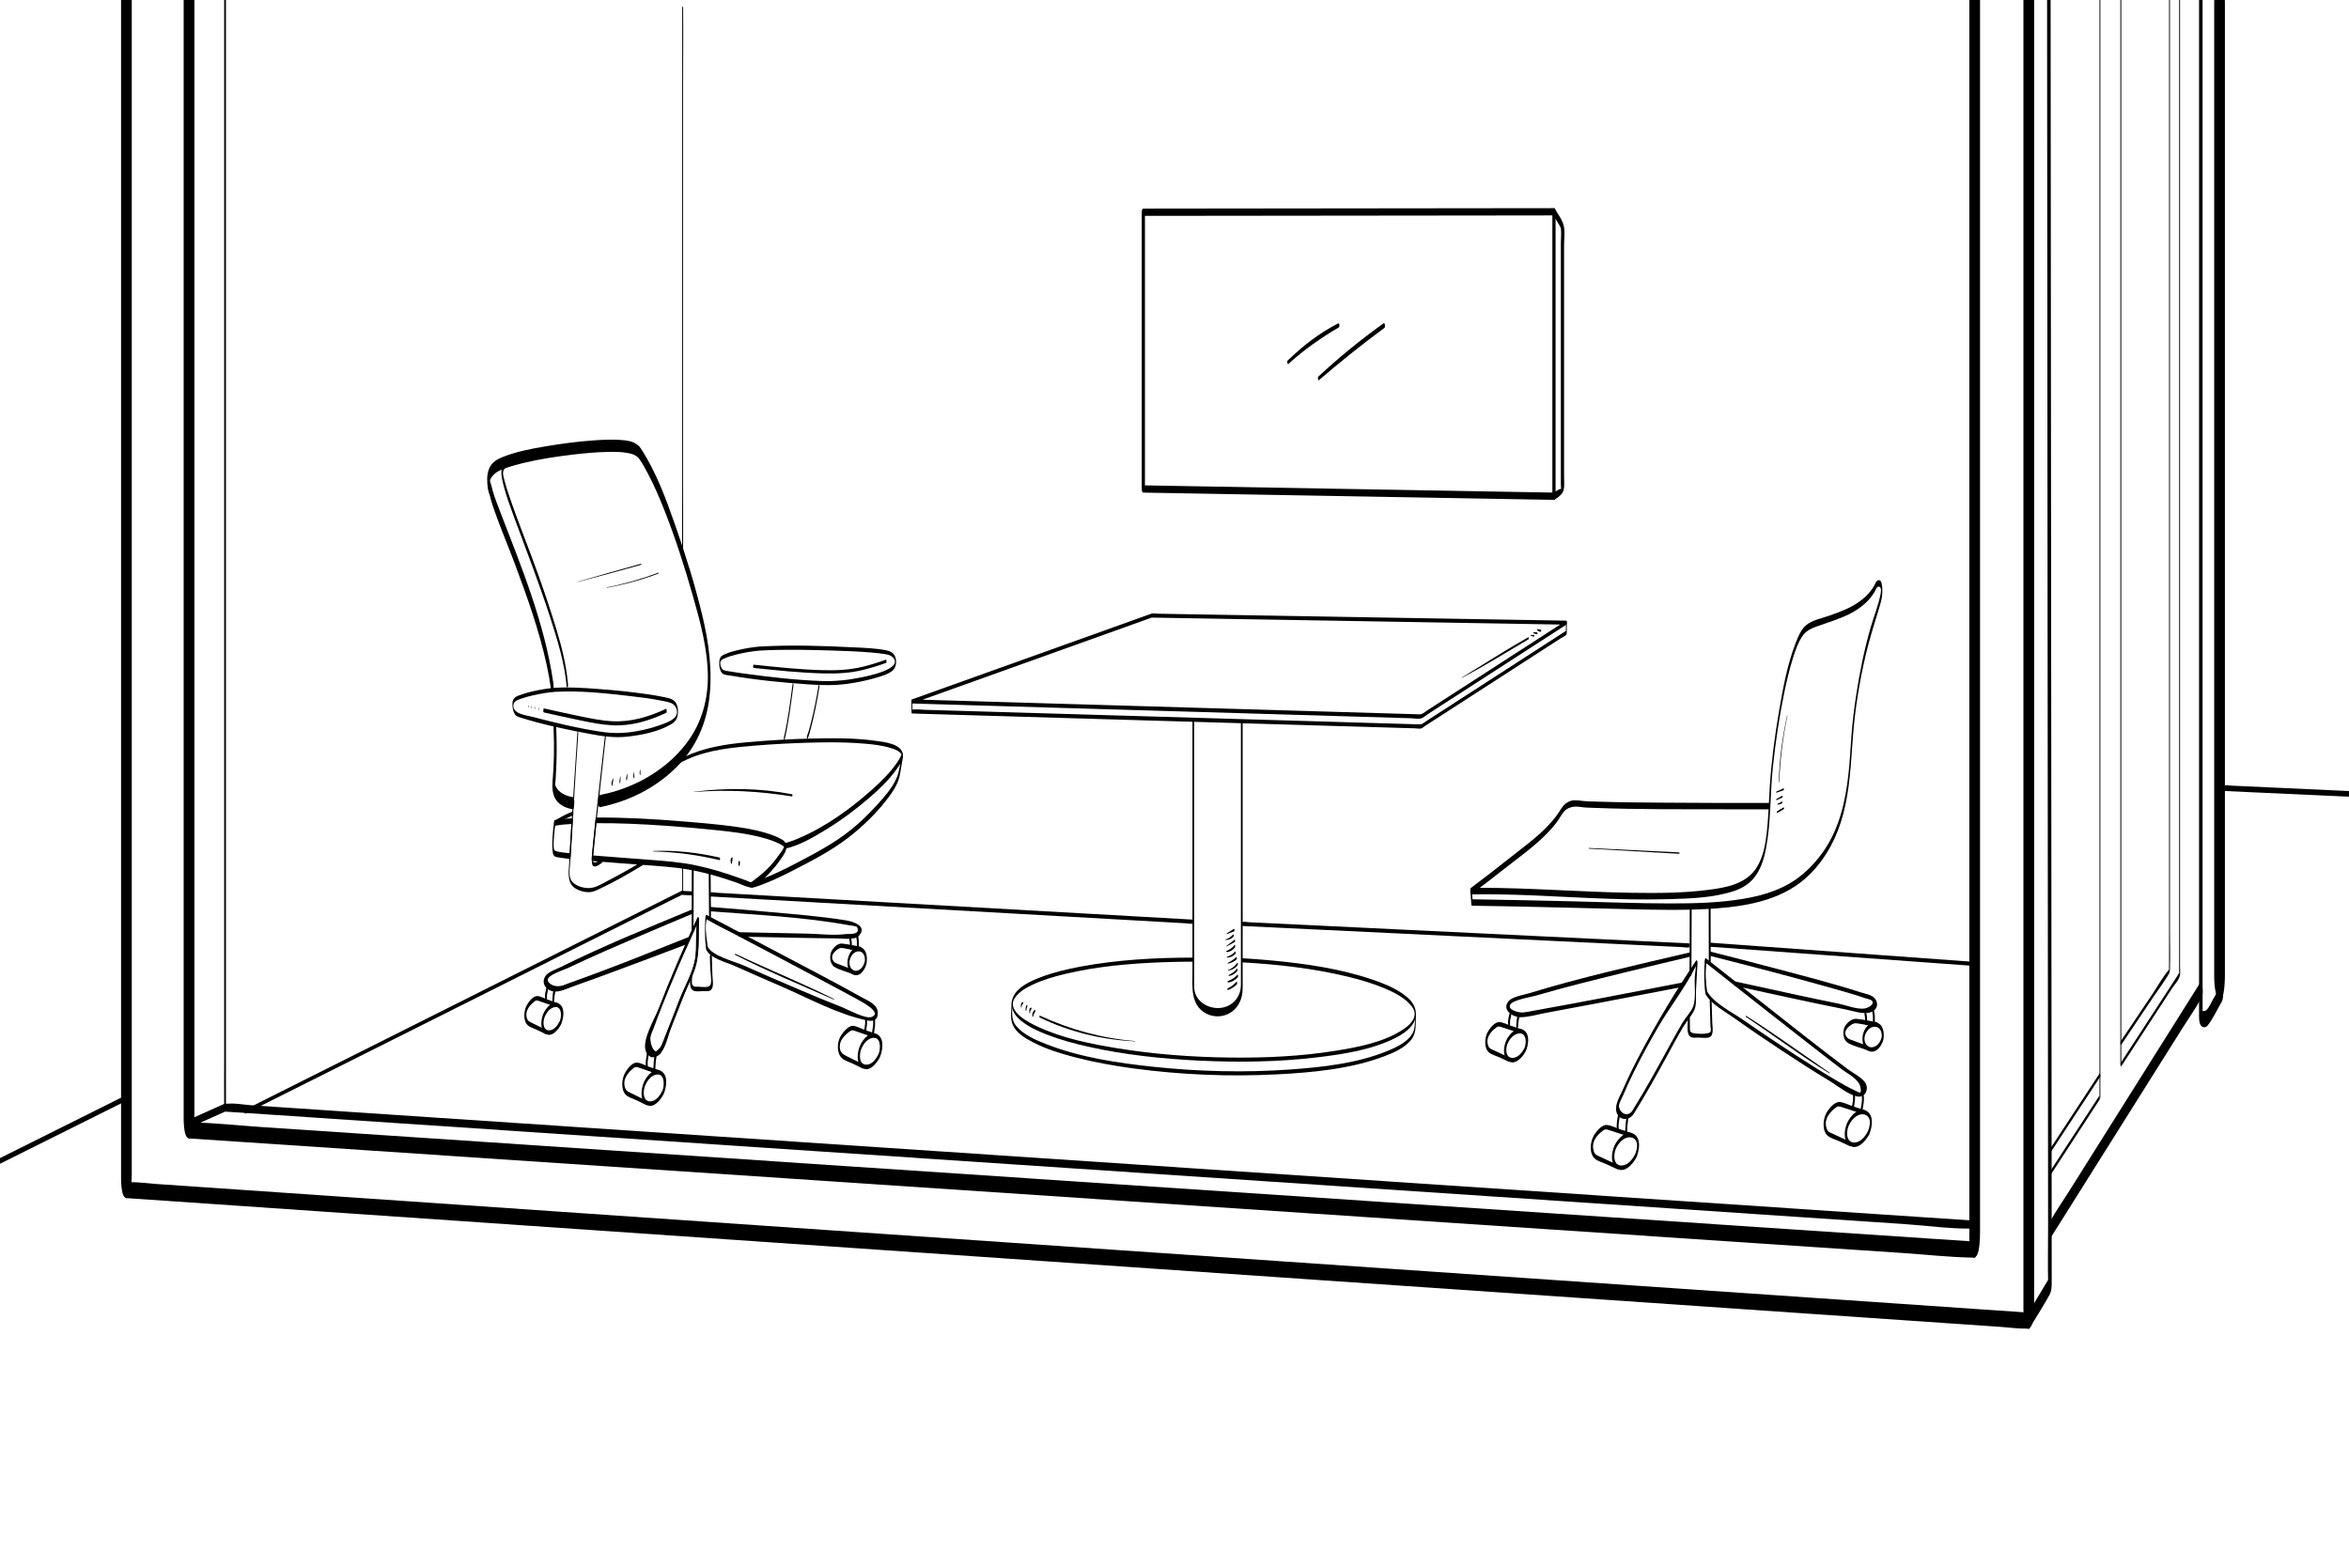 <svg width="304" height="203" viewBox="0 0 304 203" fill="none" xmlns="http://www.w3.org/2000/svg">
<g clip-path="url(#clip0_1394_2422)">
<path d="M201.108 63.759C185.607 63.487 170.11 63.21 154.609 62.938C152.394 62.9 150.182 62.858 147.967 62.82L148.176 63.29C148.176 52.84 148.176 42.394 148.176 31.943V27.471L147.967 27.94C163.467 27.923 178.964 27.907 194.465 27.89C196.681 27.89 198.892 27.886 201.108 27.881L200.902 27.412C200.902 38.118 200.902 48.828 200.902 59.534V64.229C200.902 64.786 201.317 64.795 201.317 64.229V27.412C201.317 27.295 201.292 26.938 201.108 26.942C185.607 26.959 170.11 26.976 154.609 26.993C152.394 26.993 150.182 26.997 147.967 27.001C147.786 27.001 147.761 27.366 147.761 27.471V63.29C147.761 63.411 147.786 63.759 147.967 63.759C163.467 64.032 178.964 64.308 194.465 64.581C196.681 64.619 198.892 64.661 201.108 64.698C201.397 64.703 201.405 63.759 201.108 63.755V63.759Z" fill="black"/>
<path d="M201.003 27.819C201.33 28.376 201.72 28.93 201.993 29.512C202.119 29.78 201.934 29.017 202.001 29.529C202.081 30.162 202.001 30.858 202.001 31.491V59.735C202.001 60.745 201.989 61.76 202.001 62.77C202.001 62.95 202.064 63.269 202.001 63.437C202.14 63.055 201.54 63.474 201.053 63.776C200.805 63.931 200.915 64.841 201.162 64.686C202.694 63.73 202.417 63.273 202.417 61.559V31.717C202.417 30.992 202.534 30.149 202.417 29.433C202.274 28.54 201.674 27.794 201.212 27.01C201.036 26.712 200.868 27.592 201.003 27.823V27.819Z" fill="black"/>
<path d="M166.728 47.122C168.721 45.282 170.932 43.756 173.261 42.373C173.4 42.289 173.354 41.769 173.186 41.857C170.744 43.102 168.591 44.779 166.631 46.682C166.535 46.774 166.631 47.214 166.728 47.122Z" fill="black"/>
<path d="M170.685 49.209C173.425 46.854 176.249 44.594 179.157 42.448C179.317 42.331 179.228 41.727 179.065 41.844C176.098 43.966 173.282 46.258 170.614 48.744C170.504 48.845 170.572 49.306 170.685 49.209Z" fill="black"/>
<path d="M149.028 79.936C150.807 79.965 152.591 79.994 154.37 80.028C158.646 80.099 162.922 80.175 167.202 80.246C172.376 80.334 177.546 80.422 182.72 80.51C187.189 80.585 191.658 80.661 196.127 80.736C197.591 80.761 199.051 80.787 200.516 80.812C200.977 80.82 201.435 80.829 201.896 80.837C202.115 80.837 202.404 80.896 202.618 80.85C202.648 80.845 202.681 80.85 202.71 80.85L202.694 80.334C200.625 81.671 198.556 83.008 196.487 84.341C193.147 86.5 189.803 88.659 186.463 90.818C185.921 91.166 185.38 91.518 184.839 91.866C184.562 92.042 184.281 92.285 183.979 92.419C183.832 92.486 183.592 92.453 183.374 92.448C181.608 92.398 179.841 92.344 178.07 92.293C174.869 92.197 171.667 92.105 168.465 92.008C164.424 91.891 160.383 91.769 156.342 91.652C152.07 91.526 147.799 91.4 143.531 91.275C139.587 91.157 135.642 91.04 131.694 90.927L122.693 90.663C121.723 90.633 120.754 90.604 119.781 90.579C119.264 90.562 118.731 90.503 118.215 90.533C118.152 90.533 118.085 90.533 118.018 90.528V91.052C121.505 89.803 124.992 88.554 128.479 87.305C134.044 85.314 139.608 83.319 145.172 81.327C146.456 80.866 147.74 80.409 149.024 79.948C149.142 79.906 149.053 79.412 149.024 79.424C145.537 80.673 142.05 81.923 138.563 83.172C132.999 85.163 127.434 87.158 121.87 89.149C120.586 89.61 119.302 90.067 118.018 90.528C117.93 90.562 117.934 91.048 118.018 91.052C119.05 91.082 120.083 91.115 121.111 91.145C123.809 91.224 126.511 91.304 129.209 91.384C132.986 91.497 136.763 91.606 140.535 91.719C144.794 91.845 149.053 91.97 153.317 92.096C157.467 92.218 161.621 92.339 165.771 92.465C169.225 92.566 172.674 92.67 176.127 92.771C178.288 92.834 180.45 92.897 182.606 92.964C182.984 92.976 183.462 93.069 183.836 93.002C184.188 92.939 184.579 92.566 184.877 92.373C187.894 90.424 190.911 88.474 193.928 86.525C196.701 84.731 199.479 82.941 202.253 81.147C202.408 81.046 202.559 80.95 202.715 80.85C202.778 80.808 202.782 80.338 202.698 80.334C200.919 80.305 199.135 80.275 197.356 80.242C193.08 80.17 188.804 80.095 184.524 80.024C179.35 79.936 174.18 79.848 169.006 79.76C164.537 79.684 160.068 79.609 155.599 79.533C154.135 79.508 152.675 79.483 151.21 79.458C150.749 79.449 150.291 79.441 149.83 79.433C149.624 79.433 149.305 79.361 149.108 79.42C149.083 79.428 149.045 79.42 149.016 79.42C148.936 79.42 148.927 79.944 149.016 79.944L149.028 79.936Z" fill="black"/>
<path d="M117.964 90.78C117.964 91.216 117.964 91.652 117.964 92.088C117.964 92.121 117.964 92.348 118.022 92.348C119.092 92.381 120.167 92.411 121.237 92.444C124.031 92.528 126.826 92.608 129.625 92.691L141.248 93.035C145.604 93.165 149.96 93.291 154.32 93.421C158.499 93.542 162.683 93.668 166.862 93.79L177.101 94.091C179.098 94.15 181.096 94.209 183.097 94.267C183.337 94.276 183.697 94.351 183.928 94.284C184.092 94.234 184.276 94.058 184.419 93.966C184.877 93.672 185.33 93.375 185.787 93.081C189.111 90.935 192.438 88.785 195.762 86.638C197.331 85.624 198.896 84.614 200.465 83.599C200.977 83.268 201.489 82.937 202.001 82.61C202.194 82.484 202.555 82.342 202.702 82.157C202.786 82.052 202.769 81.906 202.769 81.767C202.773 81.374 202.769 80.975 202.769 80.577C202.769 80.279 202.652 80.271 202.656 80.577C202.656 81.013 202.656 81.449 202.656 81.885L202.698 81.633C200.629 82.971 198.56 84.308 196.492 85.641C193.151 87.799 189.807 89.958 186.467 92.117L184.843 93.165C184.566 93.341 184.285 93.584 183.983 93.718C183.836 93.785 183.597 93.752 183.378 93.748C181.612 93.697 179.845 93.643 178.074 93.593C174.873 93.496 171.671 93.404 168.469 93.308C164.428 93.19 160.387 93.069 156.346 92.951C152.075 92.826 147.803 92.7 143.535 92.574C139.591 92.457 135.646 92.339 131.698 92.226C128.698 92.138 125.697 92.05 122.697 91.962C121.728 91.933 120.758 91.903 119.785 91.878C119.277 91.861 118.727 91.79 118.22 91.832C118.157 91.836 118.089 91.832 118.022 91.828L118.081 92.088C118.081 91.652 118.081 91.216 118.081 90.78C118.081 90.482 117.964 90.474 117.964 90.78Z" fill="black"/>
<path d="M160.593 93.785V127.475C160.593 128.553 160.102 129.517 159.137 130.083C157.383 131.105 154.655 130.062 154.55 127.865C154.529 127.421 154.55 126.972 154.55 126.528V93.672C154.55 93.614 154.55 93.132 154.437 93.148C154.311 93.169 154.32 93.605 154.32 93.672V125.765C154.32 127.672 154.043 129.982 155.973 131.118C156.955 131.692 158.189 131.692 159.166 131.118C160.144 130.544 160.673 129.546 160.79 128.448C160.841 127.961 160.82 127.463 160.82 126.976V93.785C160.82 93.727 160.82 93.245 160.706 93.261C160.58 93.282 160.589 93.718 160.589 93.785H160.593Z" fill="black"/>
<path d="M160.706 124.554C165.305 124.818 169.93 125.325 174.415 126.41C176.022 126.8 177.625 127.266 179.153 127.907C180.231 128.36 181.331 128.896 182.195 129.701C182.703 130.175 183.278 130.879 183.039 131.613C182.783 132.392 182.04 132.967 181.373 133.386C178.872 134.953 175.695 135.544 172.829 136.006C168.339 136.727 163.765 136.936 159.225 136.882C154.32 136.827 149.402 136.467 144.559 135.674C141.097 135.109 137.514 134.383 134.312 132.895C133.137 132.35 130.221 130.896 131.324 129.19C131.853 128.368 132.793 127.848 133.653 127.442C134.988 126.813 136.419 126.398 137.849 126.058C142.037 125.061 146.385 124.692 150.677 124.537C151.928 124.491 153.178 124.474 154.433 124.47C154.517 124.47 154.517 123.946 154.433 123.946C149.553 123.95 144.631 124.214 139.826 125.115C138.11 125.438 136.398 125.84 134.761 126.452C133.699 126.851 132.575 127.345 131.748 128.146C131.186 128.691 130.88 129.37 130.947 130.158C131.018 131.001 131.559 131.65 132.197 132.157C133.171 132.937 134.346 133.47 135.504 133.918C137.224 134.585 139.02 135.071 140.82 135.473C145.571 136.538 150.451 137.054 155.31 137.284C160.387 137.523 165.507 137.456 170.555 136.844C173.924 136.437 177.529 135.88 180.596 134.341C182.057 133.608 183.685 132.363 183.131 130.514C182.875 129.663 182.141 129.035 181.427 128.553C180.256 127.764 178.922 127.232 177.592 126.784C173.438 125.375 169.006 124.738 164.655 124.323C163.346 124.197 162.032 124.101 160.719 124.025C160.643 124.021 160.627 124.545 160.719 124.549L160.706 124.554Z" fill="black"/>
<path d="M130.938 129.642C130.913 130.586 130.674 131.772 131.077 132.669C131.547 133.708 132.676 134.379 133.645 134.882C135.349 135.771 137.216 136.349 139.071 136.836C141.58 137.489 144.144 137.946 146.716 138.294C152.838 139.12 159.074 139.372 165.247 139.057C169.879 138.818 174.759 138.37 179.132 136.722C180.399 136.245 181.889 135.607 182.711 134.467C183.362 133.566 183.198 132.359 183.227 131.311C183.236 131.013 183.123 131.005 183.11 131.311C183.081 132.287 183.24 133.252 182.611 134.052C181.872 135 180.685 135.565 179.602 136.014C175.666 137.632 171.222 138.122 167.017 138.424C161.101 138.852 155.121 138.701 149.221 138.072C144.589 137.578 139.813 136.861 135.449 135.167C134.073 134.635 132.516 133.973 131.534 132.82C130.758 131.902 131.026 130.77 131.056 129.651C131.064 129.353 130.951 129.345 130.942 129.651L130.938 129.642Z" fill="black"/>
<path d="M189.157 87.753C192.115 86.198 194.947 84.438 197.822 82.74C197.876 82.707 197.839 82.447 197.797 82.472C194.859 84.127 192.035 85.968 189.152 87.716C189.144 87.72 189.152 87.758 189.152 87.753H189.157Z" fill="black"/>
<path d="M158.889 128.15C159.338 127.999 159.737 127.752 160.064 127.412C160.115 127.362 160.106 127.253 160.098 127.19C160.098 127.173 160.064 127.018 160.022 127.064C159.703 127.429 159.309 127.731 158.873 127.94C158.831 127.961 158.856 128.158 158.885 128.15H158.889Z" fill="black"/>
<path d="M158.906 127.165C159.401 127.127 159.867 126.855 160.186 126.486C160.232 126.436 160.224 126.331 160.215 126.268C160.215 126.251 160.186 126.104 160.148 126.146C159.821 126.545 159.38 126.813 158.898 126.985C158.86 126.997 158.868 127.169 158.902 127.165H158.906Z" fill="black"/>
<path d="M159.024 126.318C159.133 126.302 159.242 126.276 159.351 126.243C159.46 126.209 159.548 126.155 159.64 126.1C159.733 126.046 159.825 125.975 159.905 125.903C159.947 125.866 159.989 125.828 160.027 125.786C160.064 125.744 160.115 125.702 160.136 125.648C160.161 125.589 160.161 125.513 160.148 125.455C160.148 125.43 160.136 125.346 160.094 125.367C160.073 125.379 160.056 125.409 160.039 125.43C160.022 125.451 160.006 125.472 159.989 125.492C159.951 125.534 159.913 125.576 159.875 125.618C159.796 125.698 159.712 125.773 159.619 125.84C159.527 125.907 159.435 125.962 159.343 126.021C159.238 126.088 159.133 126.146 159.019 126.193C158.994 126.205 158.998 126.318 159.019 126.314L159.024 126.318Z" fill="black"/>
<path d="M158.927 125.627C159.401 125.568 159.867 125.329 160.161 124.943C160.203 124.889 160.194 124.797 160.19 124.73C160.19 124.717 160.157 124.566 160.127 124.612C159.842 125.048 159.426 125.388 158.923 125.543C158.906 125.547 158.91 125.627 158.923 125.627H158.927Z" fill="black"/>
<path d="M158.902 124.73C159.108 124.683 159.309 124.621 159.502 124.533C159.695 124.445 159.871 124.323 160.035 124.193C160.052 124.18 160.06 124.134 160.06 124.113C160.064 124.071 160.064 124.025 160.06 123.983C160.06 123.967 160.039 123.833 160.001 123.866C159.842 124.021 159.666 124.151 159.485 124.281C159.305 124.411 159.103 124.528 158.898 124.625C158.877 124.633 158.885 124.725 158.898 124.721L158.902 124.73Z" fill="black"/>
<path d="M158.763 123.937C158.868 123.937 158.973 123.933 159.074 123.916C159.175 123.9 159.28 123.862 159.376 123.82C159.561 123.736 159.737 123.623 159.88 123.476C159.926 123.43 159.917 123.321 159.909 123.262C159.909 123.25 159.88 123.103 159.846 123.145C159.708 123.313 159.544 123.464 159.359 123.581C159.175 123.698 158.969 123.799 158.763 123.862C158.747 123.866 158.751 123.937 158.763 123.937Z" fill="black"/>
<path d="M158.688 123.2C158.742 123.208 158.805 123.221 158.86 123.221C158.914 123.221 158.973 123.195 159.024 123.183C159.129 123.153 159.233 123.112 159.33 123.061C159.426 123.011 159.519 122.94 159.598 122.868C159.687 122.793 159.783 122.701 159.833 122.596C159.863 122.537 159.859 122.445 159.85 122.382C159.85 122.361 159.829 122.252 159.792 122.286C159.75 122.323 159.72 122.378 159.682 122.42C159.645 122.462 159.607 122.504 159.569 122.546C159.485 122.629 159.393 122.697 159.301 122.768C159.208 122.839 159.112 122.898 159.011 122.952C158.956 122.982 158.902 122.998 158.847 123.028C158.793 123.057 158.738 123.095 158.684 123.128C158.671 123.137 158.671 123.208 158.688 123.208V123.2Z" fill="black"/>
<path d="M158.738 122.504C158.923 122.403 159.103 122.307 159.288 122.206C159.376 122.156 159.468 122.11 159.557 122.059C159.603 122.034 159.645 122.009 159.691 121.988C159.716 121.976 159.745 121.963 159.771 121.95C159.804 121.934 159.808 121.917 159.825 121.883C159.842 121.846 159.842 121.795 159.838 121.753C159.838 121.728 159.838 121.665 159.808 121.644L159.792 121.632C159.792 121.632 159.775 121.623 159.766 121.632C159.716 121.661 159.67 121.707 159.624 121.741C159.582 121.774 159.54 121.804 159.502 121.837C159.418 121.904 159.33 121.967 159.246 122.034C159.074 122.168 158.898 122.298 158.726 122.432C158.713 122.441 158.721 122.512 158.734 122.504H158.738Z" fill="black"/>
<path d="M158.608 121.674C158.801 121.665 158.99 121.628 159.17 121.556C159.351 121.485 159.502 121.368 159.632 121.234C159.674 121.192 159.661 121.095 159.657 121.041C159.657 121.028 159.632 120.894 159.603 120.932C159.473 121.087 159.322 121.217 159.158 121.334C158.994 121.452 158.805 121.544 158.608 121.598C158.591 121.602 158.596 121.674 158.608 121.674Z" fill="black"/>
<path d="M158.768 120.911L159.259 120.718L159.498 120.626L159.615 120.58C159.636 120.571 159.661 120.563 159.682 120.555C159.712 120.542 159.724 120.529 159.741 120.5C159.771 120.458 159.766 120.399 159.766 120.349C159.766 120.32 159.766 120.244 159.729 120.232C159.682 120.215 159.645 120.253 159.607 120.278L159.481 120.357L159.246 120.504L158.759 120.81C158.759 120.81 158.755 120.911 158.763 120.907L158.768 120.911Z" fill="black"/>
<path d="M198.93 81.537C198.942 81.562 198.955 81.591 198.98 81.612C198.997 81.629 199.018 81.642 199.035 81.654C199.072 81.68 199.114 81.705 199.16 81.721C199.207 81.738 199.244 81.755 199.291 81.763C199.312 81.767 199.337 81.776 199.358 81.772C199.383 81.763 199.404 81.751 199.429 81.738C199.442 81.734 199.446 81.692 199.45 81.684C199.45 81.659 199.45 81.633 199.45 81.608C199.45 81.579 199.45 81.516 199.412 81.508C199.391 81.499 199.37 81.491 199.349 81.487C199.328 81.483 199.303 81.487 199.282 81.487C199.24 81.487 199.198 81.487 199.156 81.478C199.119 81.47 199.081 81.462 199.043 81.445C199.026 81.436 199.005 81.428 198.988 81.42C198.98 81.415 198.972 81.411 198.963 81.411C198.955 81.411 198.946 81.411 198.938 81.411C198.921 81.411 198.921 81.449 198.921 81.462C198.921 81.487 198.921 81.516 198.934 81.537H198.93Z" fill="black"/>
<path d="M198.439 81.939L198.695 82.04C198.716 82.048 198.737 82.057 198.758 82.065C198.779 82.073 198.8 82.073 198.816 82.078L198.875 82.09C198.9 82.094 198.921 82.09 198.946 82.09C198.98 82.09 198.976 81.998 198.976 81.977C198.976 81.948 198.976 81.881 198.942 81.868C198.921 81.86 198.9 81.847 198.879 81.847L198.816 81.839C198.816 81.839 198.779 81.83 198.758 81.83C198.737 81.83 198.716 81.83 198.695 81.83L198.443 81.847C198.443 81.847 198.426 81.931 198.443 81.935L198.439 81.939Z" fill="black"/>
<path d="M198.082 82.254C198.216 82.338 198.363 82.388 198.518 82.417C198.531 82.417 198.544 82.388 198.544 82.379C198.552 82.354 198.552 82.321 198.552 82.291C198.552 82.262 198.552 82.233 198.539 82.203C198.539 82.195 198.527 82.166 198.514 82.17C198.376 82.203 198.229 82.203 198.086 82.17C198.074 82.17 198.074 82.241 198.086 82.249L198.082 82.254Z" fill="black"/>
<path d="M146.913 134.748C142.625 134.4 138.466 133.256 134.564 131.453C134.518 131.432 134.497 131.671 134.551 131.696C138.408 133.566 142.637 134.589 146.913 134.786C146.922 134.786 146.922 134.744 146.913 134.744V134.748Z" fill="black"/>
<path d="M133.951 130.703C133.951 130.703 133.93 130.703 133.918 130.707C133.905 130.711 133.897 130.724 133.888 130.732C133.871 130.749 133.85 130.77 133.834 130.787C133.8 130.824 133.767 130.866 133.737 130.913C133.708 130.959 133.678 131.013 133.657 131.063C133.624 131.143 133.607 131.223 133.599 131.307C133.59 131.39 133.586 131.495 133.615 131.579C133.62 131.596 133.628 131.621 133.641 131.638C133.662 131.659 133.678 131.629 133.683 131.613C133.691 131.587 133.704 131.562 133.708 131.537C133.716 131.504 133.729 131.47 133.733 131.436C133.733 131.453 133.729 131.457 133.733 131.436C133.733 131.428 133.737 131.424 133.741 131.416C133.746 131.403 133.75 131.39 133.754 131.374C133.767 131.344 133.775 131.315 133.788 131.286C133.813 131.231 133.834 131.185 133.863 131.135C133.88 131.11 133.897 131.084 133.913 131.059C133.934 131.026 133.955 130.996 133.968 130.959C133.989 130.913 133.985 130.845 133.981 130.795C133.981 130.774 133.976 130.69 133.943 130.69L133.951 130.703Z" fill="black"/>
<path d="M133.481 130.451C133.481 130.451 133.46 130.426 133.448 130.422C133.439 130.422 133.427 130.422 133.418 130.422C133.401 130.422 133.385 130.422 133.368 130.43C133.33 130.439 133.297 130.485 133.28 130.518C133.25 130.569 133.229 130.619 133.221 130.674C133.213 130.724 133.204 130.774 133.204 130.824C133.204 130.904 133.204 130.984 133.221 131.059C133.225 131.084 133.234 131.147 133.259 131.164C133.28 131.181 133.292 131.16 133.301 131.139C133.318 131.097 133.322 131.047 133.322 131.001C133.322 130.942 133.322 130.879 133.313 130.82C133.326 130.921 133.313 130.808 133.313 130.787C133.313 130.787 133.322 130.854 133.318 130.824C133.318 130.804 133.318 130.896 133.318 130.866C133.318 130.837 133.318 130.913 133.318 130.908C133.318 130.904 133.318 130.896 133.318 130.892C133.318 130.871 133.313 130.95 133.318 130.921C133.318 130.917 133.318 130.908 133.318 130.904C133.318 130.887 133.309 130.95 133.318 130.925C133.318 130.921 133.318 130.917 133.318 130.913C133.318 130.904 133.318 130.9 133.322 130.892C133.322 130.875 133.322 130.9 133.322 130.904C133.322 130.896 133.33 130.879 133.334 130.871C133.334 130.858 133.343 130.85 133.347 130.837C133.351 130.829 133.355 130.82 133.36 130.808C133.36 130.799 133.355 130.816 133.36 130.808C133.36 130.804 133.364 130.799 133.368 130.791C133.385 130.766 133.393 130.741 133.41 130.716C133.422 130.695 133.435 130.674 133.448 130.653C133.456 130.64 133.464 130.632 133.469 130.619C133.477 130.602 133.485 130.581 133.494 130.565C133.502 130.548 133.502 130.523 133.498 130.502C133.498 130.489 133.498 130.46 133.485 130.451H133.481Z" fill="black"/>
<path d="M132.936 130.07C132.936 130.07 132.906 130.07 132.894 130.078C132.881 130.091 132.869 130.108 132.86 130.124C132.835 130.158 132.814 130.196 132.797 130.233C132.776 130.28 132.764 130.334 132.751 130.384C132.73 130.472 132.722 130.565 132.726 130.657C132.726 130.72 132.726 130.795 132.764 130.85C132.793 130.896 132.814 130.829 132.818 130.804C132.827 130.774 132.831 130.741 132.835 130.707C132.835 130.699 132.835 130.686 132.835 130.678C132.835 130.674 132.835 130.669 132.835 130.665C132.835 130.648 132.835 130.653 132.835 130.682C132.843 130.636 132.852 130.594 132.864 130.552C132.864 130.539 132.873 130.527 132.873 130.514C132.869 130.544 132.873 130.514 132.873 130.506C132.881 130.481 132.89 130.456 132.898 130.43C132.906 130.409 132.915 130.389 132.923 130.363C132.936 130.334 132.944 130.296 132.952 130.267C132.965 130.229 132.965 130.187 132.961 130.145C132.961 130.133 132.957 130.066 132.936 130.07Z" fill="black"/>
<path d="M132.424 129.722C132.424 129.722 132.403 129.705 132.394 129.705C132.386 129.705 132.373 129.705 132.365 129.705C132.357 129.705 132.344 129.705 132.336 129.705C132.323 129.705 132.315 129.718 132.306 129.722C132.273 129.747 132.239 129.777 132.214 129.81C132.126 129.927 132.117 130.083 132.122 130.225C132.122 130.271 132.126 130.326 132.138 130.372C132.138 130.38 132.155 130.435 132.176 130.43C132.197 130.43 132.206 130.38 132.21 130.368C132.218 130.321 132.222 130.267 132.222 130.221C132.222 130.217 132.222 130.208 132.222 130.204C132.222 130.204 132.222 130.2 132.222 130.196C132.222 130.179 132.222 130.192 132.222 130.233C132.222 130.229 132.222 130.225 132.222 130.221C132.222 130.284 132.222 130.263 132.222 130.246C132.222 130.242 132.222 130.233 132.222 130.229C132.222 130.229 132.214 130.271 132.222 130.25C132.231 130.204 132.231 130.196 132.227 130.221C132.227 130.233 132.227 130.238 132.227 130.229C132.227 130.225 132.227 130.217 132.227 130.212C132.227 130.2 132.231 130.192 132.235 130.179C132.235 130.166 132.227 130.204 132.235 130.179C132.235 130.175 132.235 130.166 132.239 130.162C132.248 130.137 132.256 130.116 132.264 130.095C132.273 130.074 132.277 130.066 132.294 130.045C132.31 130.024 132.319 130.003 132.336 129.986C132.373 129.94 132.407 129.886 132.432 129.831C132.441 129.814 132.441 129.793 132.441 129.777C132.441 129.764 132.441 129.73 132.428 129.722H132.424Z" fill="black"/>
<path d="M89.752 120.223C89.761 117.654 89.769 115.084 89.778 112.515C89.778 112.179 89.53 112.175 89.53 112.515C89.522 115.084 89.513 117.654 89.505 120.223C89.505 120.559 89.752 120.563 89.752 120.223Z" fill="black"/>
<path d="M91.871 123.786C91.884 124.302 91.901 124.813 91.913 125.329C91.93 125.903 92.136 126.825 91.972 127.387C91.808 127.949 90.772 127.71 90.315 127.71C90.004 127.71 89.731 127.76 89.589 127.417C89.484 127.173 89.572 126.7 89.568 126.431C89.559 126.096 89.312 126.092 89.32 126.431C89.333 127.027 89.131 128.121 89.916 128.28C90.285 128.355 90.734 128.28 91.112 128.28C91.418 128.28 91.813 128.351 92.043 128.104C92.421 127.706 92.207 126.7 92.195 126.23C92.174 125.417 92.148 124.604 92.127 123.791C92.119 123.459 91.867 123.451 91.88 123.791L91.871 123.786Z" fill="black"/>
<path d="M91.72 113.055C91.733 114.879 91.746 116.702 91.762 118.53C91.762 118.865 92.014 118.869 92.01 118.53C91.997 116.706 91.985 114.883 91.968 113.055C91.968 112.72 91.716 112.716 91.72 113.055Z" fill="black"/>
<path d="M85.737 141.141C85.464 141.723 84.965 142.486 84.243 142.549C83.147 142.65 83.198 141.203 83.5 140.487C83.727 139.954 84.138 139.367 84.709 139.154C85.98 138.672 86.055 140.311 85.741 141.141C85.686 141.287 85.812 141.82 85.917 141.539C86.228 140.726 86.492 139.363 85.695 138.718C84.742 137.946 83.664 139.3 83.328 140.084C82.992 140.868 82.791 142.184 83.487 142.851C84.436 143.76 85.556 142.314 85.917 141.539C85.984 141.396 85.871 140.864 85.741 141.141H85.737Z" fill="black"/>
<path d="M85.267 138.508C84.834 138.361 84.402 138.21 83.97 138.064C83.525 137.909 82.9 137.552 82.43 137.536C81.809 137.51 81.171 138.353 80.886 138.873C80.462 139.648 80.311 141.094 81.041 141.753C81.377 142.054 82.023 142.235 82.426 142.436C82.829 142.637 83.257 142.847 83.672 143.048C83.84 143.132 83.894 142.578 83.739 142.503C83.047 142.163 82.354 141.824 81.662 141.48C81.175 141.241 80.97 141.187 80.835 140.579C80.655 139.761 81.108 139.057 81.666 138.525C82.258 137.967 82.266 138.047 83.005 138.299C83.743 138.55 84.469 138.802 85.2 139.053C85.388 139.116 85.422 138.563 85.267 138.508Z" fill="black"/>
<path d="M113.713 136.391C113.44 136.974 112.941 137.737 112.219 137.8C111.124 137.9 111.174 136.454 111.476 135.737C111.703 135.205 112.114 134.618 112.685 134.404C113.956 133.922 114.032 135.561 113.717 136.391C113.662 136.538 113.788 137.07 113.893 136.789C114.204 135.976 114.468 134.614 113.671 133.968C112.718 133.197 111.64 134.551 111.304 135.335C110.968 136.119 110.767 137.435 111.464 138.101C112.412 139.011 113.532 137.565 113.893 136.789C113.96 136.647 113.847 136.115 113.717 136.391H113.713Z" fill="black"/>
<path d="M113.247 133.763C112.815 133.616 112.383 133.465 111.95 133.319C111.518 133.172 110.851 132.79 110.377 132.778C109.752 132.761 109.026 133.679 108.749 134.195C108.325 134.979 108.262 136.349 109 136.999C109.353 137.309 109.987 137.485 110.406 137.691C110.826 137.896 111.237 138.101 111.652 138.303C111.82 138.387 111.875 137.833 111.72 137.758C111.027 137.418 110.335 137.079 109.642 136.735C109.021 136.429 108.589 136.136 108.694 135.243C108.765 134.626 109.231 134.098 109.684 133.717C110.272 133.222 110.276 133.31 110.989 133.553C111.703 133.796 112.454 134.056 113.184 134.308C113.373 134.371 113.406 133.817 113.251 133.763H113.247Z" fill="black"/>
<path d="M111.929 124.39C111.808 124.906 111.501 125.509 110.927 125.635C110.196 125.794 109.869 125.023 109.949 124.419C110.02 123.874 110.406 123.216 111.01 123.141C111.757 123.049 112.005 123.853 111.921 124.457C111.887 124.709 112.106 124.989 112.16 124.608C112.257 123.925 112.173 122.856 111.376 122.609C110.473 122.328 109.852 123.422 109.718 124.147C109.592 124.826 109.701 125.916 110.482 126.176C111.392 126.478 111.984 125.388 112.152 124.675C112.194 124.495 112.018 124.034 111.938 124.39H111.929Z" fill="black"/>
<path d="M111.359 122.537C110.574 122.403 109.773 122.206 108.979 122.131C108.447 122.08 107.914 122.579 107.658 123.023C107.301 123.64 107.356 124.771 108.023 125.166C108.686 125.555 109.538 125.761 110.255 126.042C110.436 126.113 110.478 125.555 110.322 125.497C109.752 125.275 109.181 125.048 108.61 124.826C108.342 124.721 108.073 124.667 107.897 124.445C107.427 123.853 107.846 123.279 108.329 122.927C108.782 122.596 108.925 122.688 109.479 122.785C110.104 122.889 110.725 122.998 111.35 123.103C111.506 123.128 111.539 122.571 111.35 122.537H111.359Z" fill="black"/>
<path d="M72.46 132.12C72.221 132.631 71.784 133.298 71.15 133.356C70.202 133.444 70.24 132.212 70.504 131.587C70.701 131.118 71.067 130.602 71.566 130.418C72.661 130.003 72.741 131.395 72.464 132.12C72.409 132.266 72.535 132.799 72.64 132.518C72.917 131.784 73.16 130.552 72.439 129.969C71.587 129.286 70.63 130.485 70.332 131.185C70.026 131.893 69.85 133.084 70.479 133.688C71.327 134.492 72.321 133.21 72.644 132.518C72.712 132.375 72.598 131.843 72.468 132.12H72.46Z" fill="black"/>
<path d="M72.061 129.785C71.679 129.655 71.297 129.521 70.915 129.391C70.534 129.261 69.971 128.942 69.552 128.921C68.994 128.896 68.427 129.647 68.171 130.112C67.789 130.808 67.655 132.124 68.314 132.715C68.612 132.983 69.178 133.143 69.539 133.319L70.643 133.859C70.811 133.943 70.865 133.39 70.71 133.314C70.097 133.013 69.485 132.711 68.876 132.413C68.452 132.204 68.272 132.162 68.154 131.634C67.999 130.929 68.402 130.321 68.885 129.865C69.409 129.37 69.405 129.441 70.055 129.668C70.701 129.89 71.352 130.112 71.998 130.334C72.187 130.397 72.221 129.844 72.065 129.789L72.061 129.785Z" fill="black"/>
<path d="M85.653 136.052C86.563 133.759 87.461 131.457 88.363 129.16C88.934 127.702 89.866 126.084 90.176 124.549C90.533 122.78 90.373 120.768 90.47 118.966C90.474 118.853 90.361 118.538 90.256 118.765C88.451 122.659 86.756 126.612 85.204 130.611C84.704 131.898 83.189 134.413 83.525 135.876C83.806 137.083 85.082 137.142 85.653 136.052C85.728 135.909 85.619 135.381 85.476 135.653C84.813 136.919 84.05 135.155 84.188 134.211C84.243 133.838 84.469 133.419 84.599 133.063C84.922 132.178 85.258 131.298 85.602 130.422C86.307 128.624 87.05 126.838 87.809 125.061C88.653 123.091 89.568 121.154 90.415 119.184C90.394 119.23 90.243 118.848 90.206 119.121C90.18 119.305 90.206 119.502 90.176 119.687C90.084 120.211 90.118 120.793 90.092 121.326C90.042 122.294 90.13 123.405 89.933 124.361C89.614 125.916 88.649 127.58 88.061 129.072C87.201 131.269 86.345 133.465 85.472 135.653C85.413 135.8 85.539 136.333 85.648 136.052H85.653Z" fill="black"/>
<path d="M83.718 136.337C83.63 136.898 83.521 137.502 83.584 138.072C83.592 138.152 83.63 138.307 83.739 138.269C83.84 138.236 83.836 137.997 83.827 137.921C83.777 137.456 83.89 136.945 83.962 136.488C83.999 136.236 83.781 135.959 83.722 136.337H83.718Z" fill="black"/>
<path d="M112.076 133.524C112.16 133 112.261 132.434 112.202 131.902C112.194 131.822 112.156 131.667 112.047 131.705C111.946 131.738 111.95 131.977 111.959 132.053C112.005 132.48 111.9 132.954 111.833 133.377C111.795 133.629 112.013 133.905 112.072 133.528L112.076 133.524Z" fill="black"/>
<path d="M113.117 133.671C113.201 133.147 113.302 132.581 113.243 132.048C113.234 131.969 113.197 131.814 113.088 131.851C112.987 131.885 112.991 132.124 112.999 132.199C113.046 132.627 112.941 133.101 112.874 133.524C112.836 133.776 113.054 134.052 113.113 133.675L113.117 133.671Z" fill="black"/>
<path d="M111.145 122.407C111.145 122.001 111.162 121.565 111.057 121.171C111.031 121.078 110.973 120.99 110.885 121.07C110.796 121.15 110.813 121.359 110.838 121.456C110.918 121.753 110.893 122.101 110.893 122.407C110.893 122.479 110.91 122.692 111.019 122.692C111.128 122.692 111.145 122.474 111.145 122.407Z" fill="black"/>
<path d="M110.238 122.68C110.238 122.273 110.255 121.837 110.15 121.443C110.125 121.351 110.066 121.263 109.978 121.343C109.89 121.422 109.907 121.632 109.932 121.728C110.012 122.026 109.987 122.374 109.987 122.68C109.987 122.751 110.003 122.965 110.112 122.965C110.222 122.965 110.238 122.747 110.238 122.68Z" fill="black"/>
<path d="M84.709 136.655C84.604 137.221 84.578 137.804 84.558 138.378C84.558 138.445 84.574 138.667 84.683 138.663C84.792 138.659 84.805 138.454 84.809 138.378C84.83 137.854 84.86 137.322 84.952 136.806C84.998 136.555 84.78 136.278 84.713 136.655H84.709Z" fill="black"/>
<path d="M70.689 127.924C70.597 128.33 70.483 128.796 70.546 129.215C70.559 129.286 70.592 129.458 70.701 129.412C70.798 129.37 70.802 129.144 70.79 129.064C70.752 128.817 70.848 128.473 70.907 128.209C70.932 128.104 70.953 127.903 70.861 127.823C70.769 127.743 70.71 127.832 70.689 127.924Z" fill="black"/>
<path d="M71.637 128.142C71.532 128.548 71.503 128.98 71.478 129.399C71.478 129.471 71.495 129.684 71.604 129.684C71.713 129.684 71.725 129.466 71.73 129.399C71.746 129.077 71.776 128.741 71.856 128.427C71.881 128.326 71.897 128.121 71.809 128.041C71.721 127.961 71.662 128.05 71.637 128.142Z" fill="black"/>
<path d="M89.601 117.7C83.886 120.077 78.108 122.411 72.569 125.17C72.007 125.451 70.915 125.794 70.563 126.369C69.917 127.417 70.932 128.402 71.977 128.343C72.8 128.297 73.735 127.79 74.491 127.513C76.312 126.851 78.125 126.155 79.933 125.455C83.001 124.273 86.06 123.074 89.115 121.858C89.27 121.795 89.232 121.242 89.047 121.313C83.882 123.363 78.725 125.472 73.479 127.308C73.139 127.425 72.59 127.735 72.229 127.723C71.646 127.702 70.643 127.157 70.936 126.641C71.276 126.05 72.997 125.534 73.58 125.258C76.673 123.778 79.828 122.424 82.98 121.074C85.204 120.119 87.436 119.175 89.673 118.245C89.828 118.182 89.786 117.624 89.606 117.7H89.601Z" fill="black"/>
<path d="M91.964 117.951C97.893 118.417 103.969 118.677 109.827 119.745C109.957 119.771 110.855 119.85 110.927 120.01C111.409 121.07 109.835 120.852 109.483 120.898C107.863 121.116 106.021 120.869 104.397 120.84C101.485 120.789 98.577 120.726 95.665 120.659C95.493 120.659 95.484 121.221 95.665 121.225C98.22 121.284 100.78 121.338 103.336 121.384C104.997 121.414 106.659 121.447 108.316 121.46C108.979 121.464 110.62 121.707 111.145 121.141C112.345 119.838 110.314 119.259 109.483 119.125C106.26 118.601 102.983 118.35 99.735 118.052C97.146 117.813 94.557 117.591 91.968 117.39C91.8 117.377 91.783 117.943 91.968 117.956L91.964 117.951Z" fill="black"/>
<path d="M91.393 122.898C91.897 124.05 93.877 124.495 94.956 124.973C96.983 125.874 99.013 126.767 101.053 127.647C104.599 129.177 108.421 131.29 112.232 132.078C113.025 132.241 113.658 132.061 113.6 131.013C113.541 129.986 112.311 129.521 111.535 129.089C107.918 127.077 104.242 125.166 100.583 123.233C97.541 121.628 94.498 120.022 91.452 118.429C91.322 118.362 91.297 118.643 91.292 118.702C91.221 120.056 91.196 121.426 91.368 122.776C91.418 123.158 91.641 122.877 91.607 122.625C91.506 121.833 91.099 119.632 91.532 118.882C91.46 119.004 91.401 118.962 91.813 119.196C92.929 119.838 94.1 120.395 95.237 120.995C98.959 122.952 102.681 124.914 106.39 126.893C107.905 127.702 109.424 128.511 110.931 129.336C111.245 129.508 114.313 131.055 112.806 131.629C112.009 131.935 109.647 130.623 108.912 130.338C106.932 129.567 104.972 128.745 103.017 127.911C100.738 126.939 98.468 125.949 96.202 124.948C95.077 124.453 92.111 123.724 91.573 122.495C91.452 122.219 91.334 122.751 91.397 122.894L91.393 122.898Z" fill="black"/>
<path d="M107.93 129.307C103.747 127.199 99.387 125.467 95.161 123.447C95.111 123.422 95.098 123.568 95.144 123.589C99.303 125.706 103.65 127.509 107.918 129.387C107.956 129.403 107.96 129.32 107.93 129.303V129.307Z" fill="black"/>
<path d="M84.239 136.827C85.984 136.982 86.345 134.304 86.815 133.105C87.814 130.56 88.8 128.008 89.824 125.476C90.596 123.564 90.344 121.229 90.453 119.188C90.47 118.853 90.222 118.853 90.206 119.188C90.113 120.949 90.269 122.948 89.845 124.642C89.391 126.44 88.376 128.28 87.696 130.011C87.142 131.424 86.03 136.421 84.243 136.261C84.079 136.249 84.058 136.81 84.243 136.827H84.239Z" fill="black"/>
<path d="M70.634 127.697C71.918 128.586 72.586 128.205 73.954 127.735C75.913 127.064 77.856 126.343 79.799 125.622C82.82 124.507 85.833 123.371 88.842 122.227C88.997 122.168 88.959 121.611 88.775 121.682C86.03 122.726 83.286 123.761 80.533 124.78C78.666 125.472 76.794 126.163 74.915 126.83C73.374 127.375 72.179 128.175 70.697 127.152C70.559 127.056 70.483 127.597 70.63 127.697H70.634Z" fill="black"/>
<path d="M71.646 94.511C71.742 96.699 71.7 98.883 71.516 101.062C71.444 101.918 71.478 102.882 72.007 103.599C72.506 104.273 73.337 104.613 74.138 104.751C74.31 104.781 74.457 103.234 74.138 103.179C73.4 103.054 72.657 102.769 72.17 102.173C72.053 102.027 71.965 101.876 71.889 101.708C71.864 101.654 71.843 101.586 71.83 101.528C71.856 101.67 71.839 101.574 71.851 101.482C71.91 101.054 71.923 100.61 71.948 100.178C72.07 98.153 72.07 96.12 71.981 94.091C71.977 93.978 71.96 93.454 71.767 93.542C71.587 93.622 71.641 94.376 71.646 94.511Z" fill="black"/>
<path d="M71.608 88.399C70.508 80.745 67.525 73.472 64.755 66.3C64.411 65.407 64.055 64.51 63.782 63.592C63.702 63.323 63.648 62.988 63.547 62.699C63.476 62.489 63.413 62.334 63.396 62.116C63.383 61.986 63.392 62.25 63.396 62.246C63.425 62.162 63.446 62.078 63.484 61.999C63.606 61.739 63.807 61.513 64.017 61.32C64.39 60.98 64.881 60.796 65.351 60.624C66.128 60.339 66.933 60.121 67.735 59.924C69.829 59.421 71.973 59.102 74.109 58.842C75.62 58.662 77.138 58.524 78.662 58.49C79.564 58.474 80.487 58.474 81.373 58.658C81.939 58.775 82.426 58.96 82.766 59.442C83.156 59.999 83.483 60.607 83.802 61.207C84.646 62.787 85.355 64.443 86.009 66.107C87.432 69.708 88.607 73.405 89.668 77.127C90.638 80.514 91.582 83.993 91.607 87.54C91.628 90.524 90.827 93.438 89.077 95.877C86.907 98.908 83.63 101.092 80.118 102.253C79.3 102.525 78.46 102.739 77.617 102.911C77.294 102.978 77.453 104.517 77.617 104.483C81.503 103.703 85.162 101.838 87.889 98.941C90.08 96.619 91.364 93.702 91.775 90.549C92.253 86.898 91.737 83.172 90.881 79.617C89.941 75.715 88.737 71.845 87.411 68.056C86.215 64.64 84.927 61.068 82.921 58.029C82.317 57.115 81.175 56.99 80.156 56.931C79.018 56.868 77.873 56.927 76.74 57.006C74.692 57.153 72.649 57.43 70.626 57.769C68.734 58.084 66.787 58.453 64.999 59.178C64.441 59.404 63.937 59.676 63.572 60.175C63.064 60.863 63.006 61.777 63.069 62.602C63.094 62.967 63.14 63.357 63.245 63.705C63.308 63.919 63.379 64.07 63.396 64.149C63.484 64.522 63.585 64.891 63.706 65.256C64.562 67.884 65.683 70.433 66.648 73.028C68.226 77.274 69.778 81.596 70.743 86.031C70.97 87.079 71.159 88.131 71.31 89.191C71.335 89.376 71.365 89.686 71.545 89.472C71.713 89.275 71.641 88.629 71.608 88.395V88.399Z" fill="black"/>
<path d="M98.501 83.666C97.478 83.746 96.45 83.918 95.451 84.157C94.939 84.278 94.427 84.417 93.944 84.622C93.63 84.752 93.29 84.882 93.172 85.226C92.988 85.75 93.055 86.903 93.588 87.23C93.814 87.368 94.163 87.38 94.414 87.422C97.792 88.009 101.242 88.349 104.657 88.583C106.365 88.701 108.035 88.739 109.731 88.5C110.947 88.328 112.164 88.08 113.344 87.733C114.065 87.519 114.934 87.288 115.521 86.789C116.008 86.374 116.084 85.519 115.832 84.957C115.605 84.446 115.165 84.266 114.661 84.165C113.276 83.893 111.829 83.855 110.419 83.784C106.466 83.587 102.454 83.457 98.497 83.675C98.405 83.679 98.422 84.203 98.497 84.199C101.636 84.027 104.8 84.111 107.939 84.207C109.567 84.257 111.199 84.325 112.823 84.463C113.36 84.509 113.902 84.559 114.435 84.647C114.858 84.719 115.274 84.786 115.58 85.121C116.931 86.613 112.16 87.531 111.443 87.678C109.752 88.026 108.052 88.21 106.327 88.147C103.021 88.03 99.71 87.64 96.433 87.2C95.778 87.112 95.124 87.02 94.469 86.907C94.184 86.856 93.785 86.848 93.546 86.668C93.281 86.471 93.109 85.8 93.286 85.532C93.403 85.356 93.647 85.272 93.835 85.188C94.305 84.978 94.809 84.836 95.308 84.714C96.353 84.454 97.427 84.274 98.497 84.19C98.59 84.182 98.573 83.662 98.497 83.666H98.501Z" fill="black"/>
<path d="M97.52 86.45C100.52 86.76 103.524 87.087 106.537 87.162C108.295 87.204 110.016 87.133 111.728 86.701C112.727 86.45 113.713 86.148 114.678 85.796C114.774 85.762 114.703 85.368 114.678 85.377C113.713 85.725 112.722 86.031 111.728 86.282C110.016 86.714 108.295 86.785 106.537 86.743C103.52 86.668 100.516 86.345 97.52 86.031C97.465 86.026 97.44 86.441 97.52 86.45Z" fill="black"/>
<path d="M101.607 109.203C101.523 109.652 101.174 110.209 100.898 110.62C99.932 112.041 98.59 113.185 97.222 114.195C97.133 114.263 97.142 114.929 97.243 114.916C97.637 114.866 98.031 114.707 98.405 114.577C99.794 114.078 101.128 113.433 102.438 112.762C104.93 111.488 107.515 110.163 109.739 108.453C111.757 106.902 113.709 104.994 115.198 102.919C115.79 102.094 116.298 101.222 116.474 100.212C116.6 99.495 116.721 98.778 116.847 98.061C116.868 97.952 116.814 97.227 116.734 97.541C116.755 97.466 116.738 97.529 116.721 97.571C116.688 97.65 116.659 97.734 116.621 97.81C116.474 98.124 116.285 98.422 116.088 98.711C115.202 100.006 114.061 101.13 112.89 102.173C110.058 104.701 106.827 107.04 103.31 108.52C102.782 108.742 102.232 108.968 101.665 109.098C101.51 109.132 101.594 109.849 101.665 109.832C103.491 109.421 105.266 108.373 106.839 107.413C108.845 106.189 110.75 104.776 112.525 103.242C113.797 102.144 115.039 100.958 116.017 99.583C116.34 99.13 116.701 98.615 116.843 98.065L116.73 97.546C116.621 98.178 116.512 98.811 116.398 99.449C116.243 100.337 115.92 101.071 115.416 101.834C114.779 102.798 113.99 103.661 113.205 104.504C112.282 105.497 111.304 106.445 110.255 107.304C108.048 109.115 105.446 110.469 102.924 111.785C101.54 112.506 100.13 113.202 98.669 113.755C98.216 113.927 97.729 114.128 97.243 114.195C97.251 114.434 97.255 114.678 97.264 114.916C98.682 113.873 100.075 112.678 101.04 111.19C101.321 110.758 101.628 110.255 101.724 109.735C101.749 109.597 101.796 109.346 101.724 109.216C101.678 109.136 101.64 109.048 101.611 109.216L101.607 109.203Z" fill="black"/>
<path d="M77.411 104.37C79.556 103.733 81.629 103.154 83.559 101.985C84.205 101.595 84.826 101.159 85.413 100.685C85.93 100.27 86.395 99.792 86.937 99.415C89.454 97.646 92.602 97.005 95.61 96.699C98.145 96.439 100.688 96.275 103.231 96.175C106.071 96.062 108.929 96.011 111.766 96.242C112.924 96.334 114.107 96.46 115.223 96.804C115.664 96.938 116.713 97.265 116.73 97.868C116.742 98.233 116.847 97.914 116.843 97.73C116.793 96.246 114.338 96.028 113.281 95.881C110.561 95.504 107.779 95.529 105.039 95.592C102.299 95.655 99.492 95.819 96.727 96.066C93.886 96.322 91.129 96.745 88.514 97.99C87.663 98.397 86.882 98.874 86.181 99.503C85.594 100.031 84.973 100.522 84.323 100.966C83.382 101.607 82.38 102.148 81.335 102.593C80.063 103.129 78.733 103.448 77.415 103.837C77.298 103.871 77.374 104.374 77.415 104.361L77.411 104.37Z" fill="black"/>
<path d="M71.801 106.772C71.952 106.642 72.128 106.537 72.3 106.436C72.888 106.088 73.517 105.799 74.147 105.535C74.214 105.506 74.205 105.33 74.205 105.275C74.205 105.254 74.193 104.994 74.147 105.015C73.509 105.284 72.875 105.573 72.284 105.925C72.107 106.03 71.927 106.135 71.772 106.269C71.704 106.327 71.725 106.516 71.73 106.592C71.73 106.617 71.751 106.818 71.801 106.776V106.772Z" fill="black"/>
<path d="M76.66 111.446C78.834 111.626 81.007 111.777 83.181 111.944C85.162 112.095 87.168 112.209 89.127 112.552C91.234 112.921 93.29 113.525 95.304 114.233C95.879 114.434 96.487 114.753 97.083 114.87C97.394 114.933 97.696 114.669 97.956 114.485C98.338 114.212 98.69 113.898 99.022 113.571C99.685 112.917 100.272 112.188 100.818 111.437C101.149 110.98 101.682 110.41 101.749 109.832C101.812 109.299 101.665 108.935 101.212 108.666C100.872 108.465 100.507 108.302 100.138 108.159C98.669 107.589 97.096 107.292 95.543 107.057C93.147 106.701 90.718 106.508 88.305 106.311C84.595 106.005 80.869 105.791 77.143 105.816C77.088 105.816 77.076 105.971 77.071 105.996C76.908 107.631 76.748 109.262 76.585 110.897C76.568 111.052 76.681 111.718 76.723 111.265C76.887 109.631 77.046 108 77.21 106.365L77.138 106.545C80.135 106.524 83.131 106.667 86.118 106.877C88.288 107.027 90.457 107.22 92.623 107.442C94.612 107.644 96.601 107.878 98.539 108.386C99.45 108.625 100.394 108.91 101.208 109.4C101.368 109.496 101.514 109.564 101.485 109.685C101.426 109.937 101.103 110.259 100.952 110.473C100.457 111.173 99.928 111.852 99.345 112.481C99.034 112.812 98.711 113.135 98.363 113.424C98.103 113.642 97.578 114.166 97.23 114.191C97.058 114.204 96.777 114.036 96.617 113.978C96.299 113.86 95.975 113.747 95.656 113.63C93.823 112.976 91.964 112.401 90.055 112.003C87.952 111.563 85.808 111.421 83.672 111.253C81.331 111.073 78.989 110.909 76.652 110.716C76.551 110.708 76.517 111.437 76.652 111.45L76.66 111.446Z" fill="black"/>
<path d="M74.042 105.908C73.295 105.959 72.523 105.996 71.784 106.151C71.725 106.164 71.721 106.294 71.713 106.332C71.616 107.023 71.545 107.723 71.503 108.423C71.474 108.922 71.457 109.425 71.499 109.924C71.52 110.184 71.528 110.683 71.793 110.838C71.981 110.947 72.25 110.968 72.46 111.006C72.896 111.077 73.333 111.127 73.773 111.177C73.836 111.186 73.849 110.93 73.853 110.909C73.933 109.589 74.012 108.268 74.092 106.948C74.105 106.759 74.113 106.566 74.126 106.378C74.13 106.298 74.159 105.967 74.071 105.925C73.983 105.883 73.975 106.139 73.97 106.181C73.891 107.501 73.811 108.822 73.731 110.142C73.719 110.331 73.71 110.523 73.698 110.712L73.777 110.444C73.186 110.377 72.565 110.335 71.99 110.176C71.717 110.1 71.688 109.945 71.662 109.719C71.646 109.58 71.646 109.408 71.646 109.232C71.646 109.023 71.658 108.817 71.671 108.599C71.696 108.193 71.734 107.786 71.78 107.38C71.805 107.153 71.83 106.931 71.864 106.705L71.793 106.885C72.527 106.73 73.299 106.692 74.05 106.642C74.18 106.633 74.155 105.9 74.05 105.908H74.042Z" fill="black"/>
<path d="M104.515 95.638C104.704 95.186 104.825 94.695 104.951 94.221C105.404 92.524 105.727 90.793 106.025 89.066C106.042 88.965 106.076 88.789 106.025 88.697C105.992 88.642 105.967 88.575 105.946 88.697C105.652 90.407 105.333 92.121 104.888 93.802C104.766 94.267 104.645 94.745 104.46 95.19C104.418 95.29 104.418 95.441 104.439 95.55C104.448 95.584 104.477 95.747 104.519 95.642L104.515 95.638Z" fill="black"/>
<path d="M102.58 88.504C102.27 90.793 101.993 93.115 101.468 95.366C101.447 95.462 101.418 95.647 101.468 95.735C101.502 95.798 101.523 95.852 101.548 95.735C102.081 93.45 102.362 91.09 102.681 88.768C102.698 88.655 102.626 88.181 102.58 88.504Z" fill="black"/>
<path d="M74.793 75.325C77.525 74.595 80.252 73.87 82.975 73.099C83.009 73.09 82.992 72.96 82.975 72.965C80.24 73.711 77.52 74.503 74.797 75.287C74.789 75.287 74.797 75.325 74.797 75.325H74.793Z" fill="black"/>
<path d="M78.523 76.079C80.81 75.66 83.059 75.048 85.237 74.231C85.267 74.218 85.246 74.113 85.237 74.117C83.055 74.935 80.814 75.58 78.523 76.029C78.511 76.029 78.515 76.083 78.523 76.083V76.079Z" fill="black"/>
<path d="M89.82 102.513C94.083 102.161 98.3 102.408 102.517 103.083C102.563 103.091 102.58 102.819 102.509 102.806C98.35 101.993 94.011 101.939 89.815 102.484C89.807 102.484 89.811 102.517 89.815 102.517L89.82 102.513Z" fill="black"/>
<path d="M74.726 94.804C74.478 98.489 74.239 102.173 74.008 105.862C73.882 107.866 73.79 109.874 73.651 111.873C73.576 113.022 73.391 114.401 74.566 115.051C75.141 115.369 75.938 115.566 76.597 115.432C76.962 115.357 77.323 115.176 77.659 115.017C79.551 114.141 81.364 113.072 83.152 112.003C83.278 111.928 83.152 111.479 83.152 111.479C81.671 112.368 80.164 113.227 78.628 114.019C77.969 114.359 77.193 114.854 76.442 114.933C75.691 115.013 74.646 114.749 74.096 114.175C73.547 113.6 73.723 112.653 73.769 111.932C74.054 107.715 74.277 103.494 74.549 99.277C74.646 97.831 74.738 96.389 74.835 94.942C74.847 94.758 74.747 94.439 74.722 94.804H74.726Z" fill="black"/>
<path d="M78.297 95.177C77.751 100.086 77.18 104.99 76.689 109.907C76.652 110.293 76.618 110.679 76.606 111.068C76.597 111.328 76.53 111.944 76.811 112.116C77.092 112.288 77.722 111.835 77.936 111.634C78.032 111.546 77.932 111.106 77.906 111.127C77.713 111.307 77.046 111.81 76.782 111.559C76.606 111.391 76.727 110.876 76.744 110.628C76.765 110.339 76.799 110.046 76.832 109.752C76.954 108.566 77.084 107.375 77.214 106.189C77.529 103.297 77.848 100.404 78.167 97.512C78.242 96.82 78.322 96.129 78.397 95.437C78.41 95.324 78.335 94.85 78.297 95.173V95.177Z" fill="black"/>
<path d="M79.316 100.748C79.316 100.748 79.295 100.794 79.287 100.819C79.279 100.845 79.274 100.865 79.266 100.886C79.253 100.933 79.237 100.983 79.224 101.029C79.212 101.075 79.199 101.117 79.186 101.163C79.174 101.197 79.165 101.234 79.157 101.272C79.136 101.377 79.136 101.498 79.157 101.603C79.157 101.628 79.169 101.716 79.207 101.721C79.241 101.721 79.249 101.662 79.253 101.645C79.262 101.612 79.266 101.578 79.27 101.545C79.279 101.486 79.291 101.427 79.3 101.368C79.312 101.306 79.321 101.243 79.333 101.18C79.346 101.1 79.362 101.021 79.367 100.941C79.367 100.924 79.358 100.723 79.321 100.752L79.316 100.748Z" fill="black"/>
<path d="M80.286 100.501C80.26 100.53 80.256 100.559 80.252 100.597L80.227 100.731C80.206 100.84 80.185 100.945 80.177 101.054C80.172 101.113 80.172 101.171 80.177 101.23C80.177 101.272 80.185 101.327 80.202 101.364C80.21 101.381 80.223 101.41 80.244 101.385C80.265 101.36 80.269 101.31 80.273 101.28C80.29 101.155 80.294 101.029 80.302 100.903C80.311 100.777 80.319 100.664 80.311 100.543C80.311 100.543 80.302 100.488 80.294 100.501H80.286Z" fill="black"/>
<path d="M81.201 100.144C81.171 100.216 81.146 100.283 81.125 100.354L81.091 100.476C81.079 100.526 81.058 100.576 81.049 100.627C81.033 100.731 81.028 100.853 81.058 100.954C81.062 100.97 81.07 101.021 81.096 101.021C81.121 101.021 81.129 100.966 81.129 100.954C81.142 100.874 81.159 100.798 81.171 100.719C81.188 100.627 81.192 100.518 81.163 100.425C81.159 100.409 81.15 100.362 81.129 100.367C81.108 100.371 81.1 100.417 81.096 100.43C81.079 100.497 81.062 100.564 81.045 100.631L81.129 100.958C81.142 100.891 81.15 100.824 81.159 100.756L81.18 100.585C81.196 100.467 81.205 100.346 81.217 100.224C81.217 100.203 81.217 100.178 81.217 100.157C81.217 100.149 81.209 100.132 81.201 100.149V100.144Z" fill="black"/>
<path d="M82.01 99.964C82.01 99.964 82.01 99.977 82.01 99.985C82.01 99.985 82.01 100.006 82.01 99.994C82.01 99.981 82.01 99.998 82.01 100.002C82.01 100.002 82.01 100.01 82.01 100.015C82.01 100.019 82.01 100.035 82.01 100.019C82.01 100.027 82.01 100.031 82.006 100.04C82.002 100.065 81.994 100.094 81.985 100.119C81.968 100.199 81.968 100.279 81.968 100.362C81.968 100.463 81.977 100.576 82.006 100.673C82.006 100.685 82.023 100.748 82.048 100.748L82.065 100.74C82.065 100.74 82.082 100.71 82.082 100.694C82.094 100.652 82.099 100.606 82.099 100.559C82.099 100.492 82.099 100.425 82.086 100.362C82.078 100.325 82.069 100.287 82.061 100.249C82.061 100.245 82.061 100.237 82.061 100.233C82.056 100.212 82.065 100.266 82.065 100.262C82.065 100.249 82.056 100.212 82.065 100.262C82.069 100.304 82.065 100.283 82.065 100.274C82.065 100.258 82.065 100.228 82.065 100.312C82.065 100.304 82.065 100.295 82.065 100.287C82.065 100.27 82.065 100.249 82.065 100.233C82.065 100.136 82.065 100.04 82.04 99.943C82.04 99.935 82.035 99.918 82.023 99.922C82.01 99.927 82.01 99.968 82.01 99.977V99.964Z" fill="black"/>
<path d="M82.82 99.646L82.799 99.792C82.791 99.864 82.787 99.935 82.782 100.01C82.782 100.073 82.782 100.136 82.791 100.199C82.795 100.228 82.803 100.295 82.833 100.316C82.858 100.329 82.866 100.283 82.875 100.266C82.892 100.203 82.896 100.136 82.892 100.073C82.887 99.981 82.883 99.889 82.871 99.797L82.854 99.65C82.854 99.65 82.85 99.604 82.833 99.604C82.816 99.604 82.816 99.641 82.816 99.65L82.82 99.646Z" fill="black"/>
<path d="M95.698 111.441C95.698 111.441 95.665 111.425 95.648 111.416C95.631 111.421 95.623 111.433 95.619 111.446C95.606 111.467 95.598 111.492 95.594 111.517L95.581 111.567L95.573 111.63V111.706C95.568 111.735 95.568 111.76 95.568 111.789C95.568 111.831 95.568 111.869 95.577 111.911C95.577 111.936 95.581 111.957 95.589 111.978C95.589 111.999 95.598 112.016 95.602 112.033C95.602 112.045 95.61 112.062 95.619 112.07C95.623 112.083 95.631 112.091 95.648 112.095L95.665 112.104C95.665 112.104 95.69 112.087 95.694 112.074C95.707 112.053 95.715 112.028 95.719 112.003C95.728 111.957 95.74 111.907 95.749 111.861L95.757 111.81V111.752C95.761 111.731 95.761 111.71 95.761 111.685C95.761 111.651 95.761 111.622 95.753 111.588C95.753 111.571 95.749 111.55 95.745 111.534C95.745 111.517 95.74 111.504 95.732 111.492C95.732 111.479 95.724 111.471 95.719 111.462C95.719 111.45 95.707 111.446 95.698 111.441Z" fill="black"/>
<path d="M94.771 110.985C94.771 110.985 94.746 110.972 94.733 110.972C94.716 110.972 94.695 111.006 94.683 111.014C94.658 111.039 94.633 111.068 94.607 111.094C94.591 111.123 94.578 111.156 94.574 111.19C94.565 111.244 94.557 111.299 94.557 111.358C94.557 111.454 94.557 111.55 94.574 111.647C94.574 111.685 94.586 111.718 94.599 111.752C94.603 111.777 94.616 111.798 94.628 111.819C94.645 111.836 94.658 111.836 94.674 111.819C94.691 111.789 94.704 111.756 94.708 111.722C94.725 111.643 94.742 111.559 94.758 111.479C94.771 111.425 94.784 111.374 94.788 111.32C94.792 111.274 94.796 111.228 94.8 111.182C94.805 111.135 94.8 111.089 94.8 111.047C94.8 111.031 94.796 110.989 94.775 110.98L94.771 110.985Z" fill="black"/>
<path d="M84.537 110.205C87.432 110.264 90.332 110.662 93.147 111.332C93.185 111.341 93.219 111.014 93.139 110.997C90.311 110.356 87.436 110.025 84.532 110.146C84.524 110.146 84.524 110.205 84.532 110.205H84.537Z" fill="black"/>
<path d="M73.492 88.37C73.274 86.047 72.712 83.788 72.04 81.562C71.335 79.219 70.55 76.892 69.732 74.587C68.473 71.041 67.034 67.557 65.834 63.99C65.62 63.353 65.414 62.711 65.255 62.062C65.196 61.823 65.121 61.567 65.1 61.32C65.053 60.741 65.561 60.314 66.027 60.041C66.224 59.924 66.027 59.203 66.027 59.203C65.213 59.677 64.839 60.372 64.894 61.311C64.923 61.831 65.045 62.351 65.175 62.854C65.532 64.233 66.031 65.579 66.522 66.916C68.125 71.254 69.799 75.559 71.218 79.965C72.149 82.849 73.051 85.762 73.333 88.797C73.345 88.923 73.358 89.032 73.458 88.948C73.559 88.864 73.5 88.479 73.492 88.374V88.37Z" fill="black"/>
<path d="M71.96 89.011C70.97 89.086 69.98 89.25 69.01 89.468C68.557 89.569 68.104 89.686 67.663 89.837C67.332 89.95 66.824 90.084 66.568 90.352C66.17 90.772 66.312 91.702 66.501 92.184C66.661 92.595 66.875 92.725 67.261 92.847C70.219 93.785 73.328 94.435 76.375 95.001C77.953 95.294 79.493 95.521 81.104 95.353C83.022 95.152 85.191 94.72 86.874 93.731C87.415 93.412 87.663 93.01 87.726 92.377C87.793 91.71 87.667 90.91 87.025 90.554C86.677 90.361 86.24 90.29 85.854 90.21C85.174 90.067 84.49 89.958 83.802 89.858C81.712 89.552 79.61 89.338 77.504 89.183C75.666 89.044 73.802 88.915 71.956 89.015C71.864 89.019 71.876 89.543 71.956 89.539C75.099 89.371 78.314 89.724 81.431 90.08C82.858 90.243 84.289 90.419 85.699 90.704C86.089 90.784 86.509 90.855 86.882 91.015C87.642 91.342 87.885 92.385 87.243 92.951C86.727 93.408 85.967 93.66 85.325 93.882C84.398 94.205 83.441 94.452 82.472 94.628C80.932 94.913 79.425 94.959 77.881 94.729C74.873 94.28 71.889 93.563 68.948 92.792C68.146 92.582 66.17 92.415 66.463 91.115C66.56 90.688 67.181 90.528 67.542 90.403C68.02 90.231 68.511 90.105 69.006 89.992C69.976 89.774 70.962 89.61 71.956 89.535C72.049 89.527 72.032 89.007 71.956 89.011H71.96Z" fill="black"/>
<path d="M70.378 92.213C71.931 92.561 73.488 92.905 75.049 93.228C76.421 93.513 77.797 93.798 79.203 93.874C81.683 94.008 83.999 93.295 86.223 92.26C86.345 92.201 86.24 91.727 86.223 91.736C83.995 92.771 81.683 93.488 79.203 93.35C77.797 93.274 76.421 92.985 75.049 92.704C73.488 92.381 71.931 92.037 70.378 91.69C70.328 91.677 70.265 92.188 70.378 92.213Z" fill="black"/>
<path d="M69.69 91.56C69.69 91.61 69.686 91.664 69.682 91.715C69.682 91.782 69.669 91.853 69.682 91.916C69.682 91.924 69.686 91.949 69.699 91.949C69.711 91.949 69.711 91.937 69.715 91.928C69.732 91.866 69.724 91.794 69.72 91.731C69.72 91.677 69.715 91.623 69.711 91.568C69.711 91.56 69.711 91.53 69.699 91.526C69.69 91.526 69.686 91.551 69.686 91.555L69.69 91.56Z" fill="black"/>
<path d="M69.22 91.434C69.22 91.434 69.191 91.459 69.187 91.48C69.174 91.509 69.17 91.543 69.17 91.576C69.17 91.614 69.17 91.656 69.178 91.694C69.178 91.71 69.187 91.727 69.191 91.744C69.191 91.744 69.199 91.769 69.195 91.757C69.195 91.752 69.195 91.765 69.195 91.765C69.195 91.778 69.204 91.786 69.208 91.799C69.208 91.807 69.22 91.815 69.225 91.807C69.237 91.794 69.237 91.769 69.237 91.752C69.237 91.727 69.237 91.706 69.237 91.681C69.237 91.664 69.237 91.639 69.22 91.631C69.22 91.631 69.216 91.627 69.212 91.623C69.212 91.623 69.212 91.623 69.212 91.618C69.212 91.618 69.212 91.61 69.208 91.61C69.208 91.61 69.208 91.606 69.208 91.602C69.208 91.61 69.208 91.606 69.208 91.602V91.589C69.208 91.581 69.208 91.585 69.208 91.593C69.208 91.593 69.208 91.589 69.208 91.585C69.208 91.602 69.208 91.572 69.208 91.585C69.208 91.581 69.208 91.585 69.208 91.593C69.208 91.593 69.208 91.589 69.208 91.585C69.208 91.581 69.208 91.581 69.208 91.585C69.208 91.585 69.208 91.581 69.208 91.576C69.208 91.576 69.208 91.564 69.208 91.572C69.208 91.568 69.208 91.56 69.208 91.555C69.212 91.53 69.22 91.509 69.229 91.484C69.233 91.472 69.229 91.459 69.229 91.446C69.229 91.446 69.229 91.425 69.22 91.43V91.434Z" fill="black"/>
<path d="M68.713 91.346C68.713 91.4 68.725 91.455 68.734 91.509C68.742 91.564 68.75 91.618 68.767 91.669C68.767 91.673 68.775 91.694 68.784 91.694C68.792 91.694 68.796 91.681 68.796 91.673C68.809 91.635 68.809 91.589 68.796 91.555C68.788 91.513 68.771 91.476 68.759 91.438C68.746 91.404 68.738 91.367 68.721 91.333C68.721 91.333 68.721 91.329 68.713 91.329H68.708C68.708 91.329 68.704 91.346 68.7 91.35L68.713 91.346Z" fill="black"/>
<path d="M68.347 91.279L68.377 91.413C68.377 91.413 68.377 91.425 68.381 91.438L68.389 91.472C68.394 91.497 68.398 91.522 68.406 91.543L68.427 91.417C68.415 91.396 68.402 91.375 68.389 91.354C68.389 91.35 68.381 91.342 68.373 91.346C68.364 91.35 68.364 91.371 68.36 91.379C68.36 91.396 68.36 91.417 68.36 91.438C68.36 91.455 68.36 91.467 68.368 91.48C68.381 91.505 68.394 91.53 68.406 91.555C68.406 91.56 68.415 91.572 68.423 91.564C68.431 91.555 68.431 91.543 68.431 91.534C68.436 91.501 68.436 91.463 68.427 91.43C68.423 91.409 68.415 91.388 68.406 91.371C68.398 91.358 68.394 91.346 68.385 91.329L68.347 91.241C68.347 91.241 68.339 91.241 68.339 91.249C68.339 91.262 68.339 91.27 68.339 91.283L68.347 91.279Z" fill="black"/>
<path d="M25.156 -12.125C25.156 -14.242 25.164 -16.359 25.156 -18.48C25.156 -18.572 25.156 -18.66 25.156 -18.753C25.156 -19.142 25.189 -21.896 24.463 -21.896H16.36C15.63 -21.896 15.668 -19.025 15.668 -18.753V144.997C15.668 147.21 15.66 149.424 15.668 151.637C15.668 151.733 15.668 151.83 15.668 151.926C15.668 152.425 15.588 154.986 16.36 155.07C17.044 155.145 17.053 152.14 17.053 151.926V-11.823C17.053 -14.037 17.074 -16.25 17.053 -18.463C17.053 -18.56 17.053 -18.656 17.053 -18.753L16.36 -15.609H24.463L23.771 -18.753V137.578C23.771 139.694 23.763 141.811 23.771 143.932C23.771 144.025 23.771 144.113 23.771 144.205C23.771 144.704 23.691 147.265 24.463 147.349C25.147 147.424 25.156 144.419 25.156 144.205V-12.125Z" fill="black"/>
<path d="M255.562 160.704C253.497 160.566 251.433 160.427 249.372 160.289C243.758 159.912 238.139 159.539 232.525 159.161C224.22 158.608 215.916 158.05 207.607 157.497C197.511 156.822 187.419 156.147 177.323 155.472C166.27 154.735 155.213 153.993 144.161 153.255C132.965 152.505 121.77 151.758 110.57 151.008C100.13 150.308 89.694 149.612 79.253 148.912C70.437 148.321 61.617 147.734 52.8 147.143C46.481 146.72 40.166 146.297 33.846 145.877C30.863 145.676 27.846 145.337 24.854 145.278C24.724 145.278 24.593 145.261 24.463 145.253C24.17 145.232 24.086 147.324 24.463 147.349C26.528 147.487 28.593 147.625 30.653 147.764C36.267 148.141 41.886 148.514 47.501 148.891C55.805 149.445 64.109 150.002 72.418 150.555C82.514 151.23 92.606 151.905 102.702 152.58C113.755 153.318 124.812 154.06 135.865 154.798C147.06 155.548 158.256 156.294 169.455 157.044C179.896 157.744 190.332 158.44 200.772 159.14C209.588 159.731 218.409 160.318 227.225 160.909C233.544 161.333 239.86 161.756 246.179 162.175C249.163 162.376 252.18 162.716 255.172 162.775C255.302 162.775 255.432 162.791 255.562 162.8C255.856 162.821 255.94 160.729 255.562 160.704Z" fill="black"/>
<path d="M263.249 168.727V-12.037C263.249 -14.481 263.258 -16.921 263.249 -19.365C263.249 -19.469 263.249 -19.578 263.249 -19.683C263.249 -20.073 263.283 -22.827 262.557 -22.827H255.558C254.828 -22.827 254.865 -19.956 254.865 -19.683V152.266C254.865 154.588 254.857 156.906 254.865 159.228C254.865 159.329 254.865 159.43 254.865 159.53C254.865 160.029 254.786 162.59 255.558 162.674C256.242 162.749 256.25 159.744 256.25 159.53V-12.423C256.25 -14.745 256.279 -17.067 256.25 -19.386C256.25 -19.486 256.25 -19.587 256.25 -19.687L255.558 -16.544H262.557L261.865 -19.687V161.077C261.865 163.521 261.856 165.96 261.865 168.404C261.865 168.509 261.865 168.618 261.865 168.723C261.865 169.222 261.785 171.783 262.557 171.867C263.241 171.942 263.249 168.937 263.249 168.723V168.727Z" fill="black"/>
<path d="M16.36 155.074C18.559 155.225 20.758 155.376 22.957 155.527C28.941 155.938 34.925 156.349 40.904 156.759C49.754 157.367 58.6 157.975 67.45 158.583C78.204 159.321 88.959 160.063 99.714 160.8C111.489 161.609 123.268 162.418 135.042 163.227C146.972 164.049 158.898 164.866 170.828 165.688C181.948 166.451 193.068 167.218 204.192 167.981C213.587 168.626 222.982 169.272 232.374 169.918C239.104 170.379 245.835 170.844 252.566 171.305C254.668 171.448 256.766 171.594 258.868 171.737C259.947 171.812 261.063 171.98 262.146 171.963C262.284 171.963 262.423 171.984 262.561 171.992C262.855 172.013 262.943 169.922 262.561 169.897C260.362 169.746 258.164 169.595 255.965 169.444C249.981 169.033 243.997 168.622 238.017 168.211C229.168 167.604 220.322 166.996 211.472 166.388C200.717 165.65 189.962 164.908 179.207 164.171C167.433 163.361 155.654 162.552 143.879 161.743C131.95 160.922 120.024 160.104 108.094 159.283C96.974 158.52 85.854 157.753 74.73 156.99C65.335 156.344 55.939 155.699 46.548 155.053C39.817 154.592 33.087 154.127 26.356 153.666C24.254 153.523 22.155 153.377 20.053 153.234C18.975 153.159 17.858 152.991 16.776 153.008C16.637 153.008 16.499 152.987 16.36 152.978C16.067 152.957 15.979 155.049 16.36 155.074Z" fill="black"/>
<path d="M29.13 142.83C27.762 143.442 26.398 144.054 25.03 144.666C24.833 144.754 24.64 144.842 24.442 144.93C24.308 144.993 24.329 145.332 24.329 145.454C24.329 145.492 24.363 146.016 24.442 145.978C25.81 145.366 27.174 144.754 28.542 144.142C28.739 144.054 28.932 143.966 29.13 143.878C29.264 143.815 29.243 143.475 29.243 143.354C29.243 143.316 29.209 142.792 29.13 142.83Z" fill="black"/>
<path d="M88.25 115.285C86.37 116.229 84.49 117.172 82.606 118.115C78.108 120.37 73.609 122.625 69.107 124.88C63.669 127.609 58.226 130.334 52.788 133.063C48.075 135.427 43.359 137.787 38.647 140.151C37.102 140.927 35.558 141.698 34.014 142.474C33.531 142.717 33.049 142.956 32.571 143.199C32.331 143.32 32.029 143.421 31.811 143.58C31.782 143.601 31.744 143.614 31.714 143.631C31.589 143.693 31.702 144.159 31.714 144.155C33.594 143.211 35.474 142.268 37.358 141.325C41.857 139.07 46.355 136.815 50.858 134.559C56.296 131.831 61.738 129.106 67.177 126.377C71.889 124.013 76.606 121.653 81.318 119.289C82.862 118.513 84.406 117.742 85.951 116.966C86.433 116.723 86.916 116.484 87.394 116.241C87.633 116.12 87.935 116.019 88.154 115.86C88.183 115.839 88.221 115.826 88.25 115.809C88.376 115.746 88.263 115.281 88.25 115.285Z" fill="black"/>
<path d="M88.292 112.058V115.378C88.292 115.415 88.292 115.637 88.351 115.637C88.41 115.637 88.41 115.399 88.41 115.378V112.058C88.41 112.02 88.41 111.798 88.351 111.798C88.292 111.798 88.292 112.037 88.292 112.058Z" fill="black"/>
<path d="M88.292 1.058V8.109C88.292 13.751 88.292 19.393 88.292 25.035V63.093C88.292 65.956 88.258 68.819 88.292 71.678C88.292 71.716 88.292 71.757 88.292 71.795C88.292 72.093 88.405 72.101 88.405 71.795V9.76C88.405 6.897 88.439 4.034 88.405 1.175C88.405 1.138 88.405 1.096 88.405 1.058C88.405 0.76 88.292 0.752 88.292 1.058Z" fill="black"/>
<path d="M221.371 122.541C225.194 122.818 229.017 123.095 232.839 123.376C238.932 123.82 245.025 124.26 251.122 124.704C252.52 124.805 253.921 124.906 255.319 125.01C255.39 125.015 255.415 124.495 255.319 124.486C251.496 124.21 247.673 123.933 243.85 123.652C237.757 123.208 231.664 122.768 225.567 122.323C224.17 122.223 222.768 122.122 221.371 122.017C221.3 122.013 221.275 122.533 221.371 122.541Z" fill="black"/>
<path d="M160.769 119.85C162.695 119.943 164.621 120.035 166.543 120.127C171.147 120.349 175.75 120.571 180.353 120.789C185.917 121.058 191.486 121.326 197.05 121.594L211.481 122.29C213.063 122.365 214.645 122.441 216.227 122.516C216.73 122.541 217.229 122.567 217.733 122.588C217.951 122.6 218.287 122.68 218.501 122.625C218.53 122.617 218.572 122.625 218.602 122.629C218.677 122.629 218.694 122.11 218.602 122.105C216.676 122.013 214.749 121.921 212.828 121.829C208.224 121.607 203.621 121.384 199.018 121.167C193.454 120.898 187.885 120.63 182.321 120.362C177.512 120.131 172.699 119.901 167.89 119.666C166.308 119.59 164.726 119.515 163.144 119.439L161.638 119.368C161.42 119.356 161.084 119.276 160.87 119.33C160.841 119.339 160.799 119.33 160.769 119.326C160.694 119.326 160.677 119.846 160.769 119.85Z" fill="black"/>
<path d="M91.859 116.027C93.932 116.145 96.009 116.262 98.082 116.379C103.063 116.66 108.044 116.941 113.025 117.222C119.05 117.562 125.072 117.901 131.098 118.241C136.301 118.534 141.504 118.827 146.712 119.121C148.416 119.217 150.123 119.314 151.827 119.41C152.364 119.439 152.901 119.469 153.438 119.502C153.678 119.515 154.034 119.603 154.269 119.548C154.299 119.54 154.345 119.553 154.374 119.553C154.45 119.557 154.467 119.033 154.374 119.029C152.301 118.911 150.224 118.794 148.151 118.677C143.17 118.396 138.189 118.115 133.208 117.834C127.183 117.494 121.161 117.155 115.135 116.815C109.932 116.522 104.729 116.229 99.521 115.935C97.817 115.839 96.11 115.742 94.406 115.646C93.869 115.617 93.332 115.587 92.795 115.554C92.555 115.541 92.199 115.453 91.964 115.508C91.934 115.516 91.888 115.503 91.859 115.503C91.783 115.499 91.767 116.023 91.859 116.027Z" fill="black"/>
<path d="M88.238 115.826C88.649 115.847 89.056 115.868 89.467 115.889L89.643 115.897C89.702 115.897 89.702 115.671 89.702 115.637C89.702 115.6 89.706 115.378 89.643 115.378C89.232 115.357 88.825 115.336 88.414 115.315L88.238 115.306C88.179 115.306 88.179 115.533 88.179 115.566C88.179 115.604 88.175 115.826 88.238 115.826Z" fill="black"/>
<path d="M29.012 -11.958V137.045C29.012 139.061 28.991 141.078 29.012 143.094C29.012 143.182 29.012 143.266 29.012 143.354C29.012 143.425 29.004 143.869 29.13 143.878C31.152 144.012 33.175 144.15 35.197 144.284C40.699 144.653 46.204 145.022 51.705 145.391C59.842 145.936 67.982 146.481 76.119 147.026C86.009 147.688 95.9 148.351 105.79 149.013C116.621 149.738 127.451 150.463 138.282 151.188C149.251 151.922 160.224 152.656 171.193 153.393C181.419 154.077 191.649 154.764 201.875 155.447C210.515 156.026 219.155 156.604 227.795 157.183C233.985 157.598 240.179 158.013 246.368 158.428C249.272 158.621 252.268 159.056 255.18 159.019C255.306 159.019 255.436 159.036 255.562 159.044C255.709 159.052 255.751 158.009 255.562 157.996C253.539 157.862 251.517 157.723 249.494 157.589C243.993 157.22 238.487 156.852 232.986 156.483C224.85 155.938 216.709 155.393 208.573 154.848C198.682 154.186 188.792 153.523 178.901 152.861C168.071 152.136 157.24 151.411 146.41 150.685C135.441 149.952 124.468 149.218 113.499 148.48C103.273 147.797 93.042 147.11 82.816 146.426C74.176 145.848 65.536 145.27 56.896 144.691C50.706 144.276 44.513 143.861 38.324 143.446C36.389 143.316 34.459 143.186 32.524 143.056C31.563 142.993 30.472 142.767 29.511 142.855C29.39 142.868 29.251 142.838 29.13 142.83L29.243 143.354V-5.649C29.243 -7.665 29.264 -9.681 29.243 -11.698C29.243 -11.786 29.243 -11.87 29.243 -11.958C29.243 -12.553 29.012 -12.57 29.012 -11.958Z" fill="black"/>
<path d="M264.907 -21.959C264.907 -20.283 264.907 -18.606 264.911 -16.925C264.911 -12.36 264.919 -7.791 264.924 -3.226C264.928 3.527 264.936 10.28 264.94 17.037C264.949 25.278 264.953 33.52 264.961 41.761C264.97 50.79 264.978 59.815 264.982 68.844C264.991 77.957 264.999 87.07 265.008 96.183C265.016 104.68 265.02 113.181 265.029 121.678C265.033 128.859 265.041 136.043 265.045 143.224C265.05 148.388 265.054 153.557 265.058 158.721C265.058 161.169 265.008 163.621 265.062 166.069C265.062 166.174 265.062 166.279 265.062 166.388L265.23 165.378C264.315 166.899 263.405 168.421 262.49 169.943C262.276 170.299 262.301 170.831 262.33 171.234C262.335 171.313 262.49 172.177 262.616 171.967C263.489 170.509 264.437 169.075 265.247 167.583C265.482 167.147 265.52 166.69 265.524 166.204C265.528 165.411 265.524 164.623 265.524 163.831C265.524 159.878 265.515 155.925 265.515 151.972C265.511 145.496 265.503 139.024 265.499 132.547C265.49 124.319 265.486 116.09 265.478 107.857C265.469 98.644 265.461 89.43 265.452 80.212C265.444 70.751 265.436 61.286 265.427 51.825C265.419 42.976 265.41 34.132 265.406 25.283C265.398 17.704 265.394 10.125 265.385 2.546C265.381 -2.912 265.377 -8.369 265.373 -13.827C265.373 -16.422 265.377 -19.021 265.364 -21.616C265.364 -21.729 265.364 -21.838 265.364 -21.951C265.364 -22.064 265.36 -23.037 265.133 -22.999C264.882 -22.957 264.903 -22.085 264.903 -21.951L264.907 -21.959Z" fill="black"/>
<path d="M271.709 -15.236V0.412C271.709 6.055 271.709 11.697 271.709 17.339V122.629C271.709 126.939 271.709 131.252 271.709 135.561C271.709 137.598 271.705 139.636 271.709 141.673C271.709 141.761 271.709 141.853 271.709 141.941C271.709 142.239 271.822 142.247 271.822 141.941V137.707C271.822 133.901 271.822 130.095 271.822 126.293C271.822 120.651 271.822 115.009 271.822 109.367V-8.856C271.822 -10.893 271.826 -12.93 271.822 -14.967C271.822 -15.055 271.822 -15.148 271.822 -15.236C271.822 -15.533 271.709 -15.542 271.709 -15.236Z" fill="black"/>
<path d="M274.411 -19.402V-15.169C274.411 -11.362 274.411 -7.556 274.411 -3.754C274.411 1.888 274.411 7.53 274.411 13.172V100.476C274.411 106.47 274.411 112.468 274.411 118.463V131.395C274.411 133.432 274.407 135.469 274.411 137.506C274.411 137.594 274.411 137.687 274.411 137.775C274.411 138.072 274.529 138.081 274.529 137.775V133.541C274.529 129.735 274.529 125.928 274.529 122.126V62.016C274.529 54.382 274.529 46.745 274.529 39.111V-0.091C274.529 -4.4 274.529 -8.713 274.529 -13.022C274.529 -15.06 274.533 -17.097 274.529 -19.134C274.529 -19.222 274.529 -19.314 274.529 -19.402C274.529 -19.7 274.411 -19.708 274.411 -19.402Z" fill="black"/>
<path d="M287.94 126.268V5.573C287.94 3.942 287.944 2.311 287.94 0.681C287.94 0.609 287.94 0.538 287.94 0.467C287.94 -0.258 287.902 -1.046 287.739 -1.755C287.701 -1.922 287.562 -2.643 287.248 -2.677C286.564 -2.752 286.555 0.253 286.555 0.467V121.162C286.555 122.793 286.551 124.424 286.555 126.054C286.555 126.125 286.555 126.197 286.555 126.268C286.555 126.993 286.593 127.781 286.757 128.49C286.794 128.657 286.933 129.378 287.248 129.412C287.932 129.487 287.94 126.482 287.94 126.268Z" fill="black"/>
<path d="M284.596 -4.706V44.188C284.596 50.995 284.596 57.803 284.596 64.61V130.875C284.596 131.051 284.596 131.223 284.596 131.399C284.596 131.424 284.596 131.445 284.596 131.47C284.6 131.872 284.587 132.543 284.931 132.832C285.221 133.076 285.54 132.954 285.745 132.686C286.442 131.784 286.945 130.648 287.525 129.668C287.734 129.307 287.713 128.779 287.684 128.376C287.68 128.297 287.525 127.433 287.399 127.643C287.109 128.129 286.824 128.62 286.534 129.106C286.245 129.592 285.989 130.25 285.607 130.678C285.187 131.151 284.982 130.401 285.053 131.462C285.053 131.449 285.053 131.441 285.053 131.428C285.053 131.378 285.053 131.323 285.053 131.273C285.045 130.661 285.053 130.053 285.053 129.441V68.823C285.053 61.999 285.053 55.175 285.053 48.35V12.917C285.053 8.989 285.053 5.061 285.053 1.129C285.053 -0.736 285.061 -2.601 285.053 -4.467C285.053 -4.546 285.053 -4.626 285.053 -4.706C285.053 -4.853 285.07 -5.754 284.822 -5.754C284.575 -5.754 284.591 -4.802 284.591 -4.706H284.596Z" fill="black"/>
<path d="M265.452 160.1C266.094 159.077 266.741 158.055 267.383 157.032C268.927 154.575 270.471 152.119 272.015 149.663C273.887 146.691 275.754 143.714 277.626 140.742C279.245 138.169 280.861 135.595 282.481 133.021C283.265 131.772 284.134 130.544 284.852 129.253C284.864 129.232 284.877 129.215 284.885 129.198C285.103 128.85 285.07 128.301 285.045 127.907C285.04 127.827 284.893 126.964 284.759 127.173C284.117 128.196 283.471 129.219 282.829 130.242C281.285 132.698 279.741 135.155 278.196 137.611C276.325 140.583 274.457 143.559 272.586 146.531C270.966 149.105 269.351 151.679 267.731 154.253C266.946 155.502 266.078 156.73 265.36 158.021C265.347 158.042 265.335 158.059 265.327 158.076C265.108 158.424 265.142 158.973 265.167 159.367C265.171 159.446 265.318 160.31 265.452 160.1Z" fill="black"/>
<path d="M274.516 138.034C275.842 135.993 277.172 133.956 278.498 131.914C279.363 130.586 280.227 129.257 281.092 127.932C281.419 127.433 282.044 126.788 282.132 126.18C282.183 125.815 282.132 125.409 282.132 125.04V31.08C282.132 25.123 282.132 19.171 282.132 13.214C282.132 8.842 282.132 4.466 282.132 0.094C282.132 -2.002 282.137 -4.098 282.132 -6.194C282.132 -6.282 282.132 -6.37 282.132 -6.462C282.132 -6.76 282.019 -6.768 282.019 -6.462V106.151C282.019 110.54 282.019 114.933 282.019 119.322C282.019 121.481 282.019 123.64 282.019 125.803C282.019 125.912 282.002 126.037 282.019 126.142C281.939 125.635 282.132 125.891 282.023 125.949C281.944 125.991 281.855 126.209 281.805 126.285L280.978 127.555C279.203 130.28 277.428 133.008 275.653 135.733C275.263 136.333 274.873 136.932 274.483 137.527C274.403 137.649 274.512 138.03 274.512 138.034H274.516Z" fill="black"/>
<path d="M265.154 152.417C267.068 149.474 268.986 146.535 270.899 143.593C271.172 143.174 271.445 142.754 271.717 142.335C271.797 142.214 271.688 141.832 271.688 141.828C269.775 144.771 267.857 147.709 265.943 150.652C265.671 151.071 265.398 151.49 265.125 151.909C265.045 152.031 265.154 152.412 265.154 152.417Z" fill="black"/>
<path d="M274.483 135.289C275.905 133.172 277.324 131.059 278.746 128.942C279.388 127.987 280.106 127.048 280.685 126.054C280.785 125.882 280.819 125.748 280.827 125.547C280.878 123.765 280.827 121.976 280.827 120.194V0.681C280.827 -1.323 280.832 -3.327 280.827 -5.335C280.827 -5.418 280.827 -5.506 280.827 -5.59C280.827 -5.888 280.714 -5.896 280.714 -5.59V124.839C280.714 125.057 280.697 125.283 280.714 125.497C280.714 125.526 280.697 125.606 280.714 125.631C280.609 125.459 280.853 125.321 280.609 125.614C279.845 126.54 279.237 127.655 278.566 128.653C277.642 130.028 276.719 131.403 275.792 132.778C275.343 133.444 274.898 134.111 274.449 134.773C274.369 134.891 274.478 135.28 274.478 135.28L274.483 135.289Z" fill="black"/>
<path d="M265.167 149.487C267.093 146.548 269.019 143.614 270.945 140.675C271.222 140.252 271.503 139.829 271.78 139.401C271.86 139.279 271.751 138.894 271.751 138.894C269.825 141.832 267.899 144.767 265.973 147.705C265.696 148.128 265.415 148.552 265.138 148.979C265.058 149.101 265.167 149.487 265.167 149.487Z" fill="black"/>
<path d="M-29.92 165.554C-28.371 164.783 -26.819 164.007 -25.27 163.236C-21.548 161.379 -17.826 159.522 -14.104 157.665C-9.602 155.418 -5.095 153.171 -0.592 150.924C3.302 148.984 7.196 147.038 11.09 145.098C12.374 144.456 13.658 143.815 14.942 143.178C15.341 142.977 15.744 142.78 16.142 142.578C16.34 142.478 16.591 142.398 16.772 142.264C16.793 142.247 16.826 142.239 16.851 142.222C17.023 142.134 16.868 141.48 16.851 141.489C15.303 142.26 13.75 143.035 12.202 143.807C8.48 145.664 4.758 147.521 1.036 149.378C-3.467 151.624 -7.973 153.871 -12.476 156.118C-16.37 158.059 -20.264 160.004 -24.158 161.945C-25.442 162.586 -26.726 163.227 -28.01 163.865C-28.409 164.066 -28.812 164.263 -29.21 164.464C-29.408 164.565 -29.66 164.644 -29.84 164.778C-29.861 164.795 -29.895 164.803 -29.92 164.82C-30.092 164.908 -29.936 165.562 -29.92 165.554Z" fill="black"/>
<path d="M287.944 102.383C289.673 102.463 291.402 102.542 293.131 102.622C297.264 102.81 301.393 103.003 305.526 103.192C310.541 103.422 315.551 103.653 320.566 103.884C324.883 104.081 329.201 104.282 333.519 104.479C334.942 104.546 336.364 104.609 337.791 104.676L339.13 104.739C339.327 104.747 339.629 104.823 339.822 104.772C339.847 104.764 339.885 104.772 339.91 104.772C340.019 104.776 340.04 104.043 339.91 104.039C338.181 103.959 336.452 103.879 334.724 103.8C330.59 103.611 326.461 103.418 322.328 103.23C317.314 102.999 312.303 102.769 307.289 102.538C302.971 102.341 298.653 102.14 294.335 101.943C292.912 101.876 291.49 101.813 290.063 101.746C289.618 101.725 289.169 101.704 288.725 101.683C288.527 101.674 288.225 101.599 288.032 101.649C288.007 101.658 287.969 101.649 287.944 101.649C287.835 101.645 287.814 102.379 287.944 102.383Z" fill="black"/>
<path d="M228.962 103.93C224.422 103.938 219.886 103.926 215.345 103.892C212.5 103.871 209.655 103.85 206.81 103.762C206.097 103.741 205.371 103.741 204.662 103.649C204.037 103.569 203.483 103.494 202.904 103.821C202.199 104.215 201.926 104.915 201.464 105.544C199.844 107.732 197.587 109.304 195.476 110.976C193.785 112.318 192.077 113.646 190.348 114.942C190.252 115.013 190.239 115.767 190.374 115.763C195.535 115.667 200.692 116.023 205.845 116.241C209.236 116.384 212.63 116.48 216.021 116.379C218.786 116.3 221.728 116.208 224.38 115.336C225.387 115.005 226.281 114.489 226.965 113.663C227.85 112.594 228.278 111.223 228.538 109.882C229.218 106.374 229.063 102.735 229.449 99.189C229.797 95.974 230.271 92.763 230.926 89.594C231.228 88.131 231.568 86.672 232.017 85.247C232.336 84.237 232.688 83.168 233.293 82.287C233.838 81.495 234.732 81.223 235.609 80.912C236.905 80.456 238.227 80.053 239.453 79.42C240.741 78.754 241.903 77.827 242.633 76.553C242.734 76.377 242.885 75.828 243.212 75.937C243.54 76.046 243.41 76.691 243.38 76.867C243.124 78.272 242.537 79.68 242.138 81.063C241.303 83.935 240.695 86.869 240.246 89.824C239.969 91.635 239.738 93.454 239.604 95.282C239.486 96.879 239.402 98.476 239.234 100.069C238.848 103.703 238.017 107.405 235.827 110.41C234.686 111.978 233.293 113.366 231.61 114.346C229.734 115.436 227.607 116.011 225.479 116.358C222.361 116.866 219.181 116.937 216.029 116.933C211.854 116.929 207.683 116.761 203.508 116.66C199.328 116.56 195.149 116.467 190.969 116.405C190.81 116.405 190.655 116.4 190.495 116.396L190.583 116.702C190.55 116.208 190.516 115.717 190.478 115.222C190.437 114.644 190.281 115.143 190.302 115.445C190.336 115.939 190.369 116.43 190.407 116.924C190.407 116.966 190.416 117.23 190.495 117.23C193.386 117.264 196.273 117.331 199.165 117.394C202.933 117.478 206.705 117.566 210.474 117.666C214.242 117.767 218.19 117.863 222.038 117.583C226.482 117.256 231.073 116.371 234.312 113.076C236.402 110.951 237.762 108.293 238.529 105.426C239.406 102.144 239.541 98.744 239.797 95.374C240.069 91.773 240.653 88.168 241.484 84.656C241.958 82.648 242.583 80.699 243.183 78.728C243.347 78.2 243.506 77.659 243.573 77.11C243.611 76.804 243.737 74.746 242.99 75.136C242.931 75.165 242.889 75.207 242.847 75.253C242.73 75.392 242.659 75.635 242.562 75.798C242.449 75.995 242.323 76.184 242.184 76.368C241.74 76.964 241.194 77.471 240.59 77.898C239.385 78.749 237.98 79.261 236.595 79.734C235.668 80.053 234.434 80.296 233.687 80.967C233.028 81.554 232.663 82.51 232.353 83.314C231.287 86.106 230.737 89.116 230.238 92.05C229.68 95.324 229.239 98.631 229.029 101.951C228.907 103.871 228.87 105.803 228.656 107.715C228.484 109.258 228.203 110.884 227.376 112.23C226.029 114.413 223.461 114.87 221.103 115.176C217.825 115.6 214.489 115.608 211.191 115.558C204.653 115.457 198.132 114.916 191.591 114.908C191.192 114.908 190.793 114.908 190.399 114.916L190.424 115.738C191.83 114.682 193.223 113.604 194.603 112.515C196.513 111.018 198.535 109.593 200.235 107.853C200.663 107.417 201.066 106.956 201.435 106.47C201.754 106.051 201.993 105.577 202.308 105.162C202.832 104.466 203.68 104.311 204.49 104.441C205.065 104.533 205.652 104.542 206.231 104.563C212.039 104.785 217.863 104.739 223.675 104.751C225.446 104.751 227.221 104.756 228.991 104.751C229.126 104.751 229.13 103.913 228.991 103.913L228.962 103.93Z" fill="black"/>
<path d="M205.618 109.844C209.521 110.067 213.428 110.285 217.33 110.507C217.355 110.507 217.359 110.331 217.326 110.331C213.423 110.138 209.521 109.949 205.614 109.756C205.602 109.756 205.602 109.844 205.614 109.844H205.618Z" fill="black"/>
<path d="M229.982 105.233C230.275 105.066 230.578 104.906 230.863 104.726C230.888 104.709 230.88 104.617 230.88 104.592C230.88 104.584 230.867 104.479 230.85 104.487C230.552 104.651 230.267 104.839 229.973 105.02C229.948 105.036 229.952 105.099 229.952 105.124C229.952 105.133 229.965 105.238 229.978 105.229L229.982 105.233Z" fill="black"/>
<path d="M230.049 104.139C230.099 104.148 230.154 104.139 230.204 104.127C230.254 104.114 230.305 104.106 230.355 104.089C230.452 104.06 230.552 104.026 230.636 103.967C230.649 103.959 230.649 103.917 230.653 103.909C230.653 103.884 230.653 103.854 230.653 103.829C230.653 103.821 230.641 103.712 230.624 103.72C230.561 103.758 230.498 103.791 230.439 103.829C230.41 103.846 230.414 103.921 230.414 103.951C230.414 103.959 230.426 104.081 230.443 104.072C230.506 104.039 230.569 104.001 230.628 103.967L230.615 103.72C230.573 103.749 230.531 103.783 230.489 103.812C230.439 103.846 230.389 103.875 230.338 103.905C230.292 103.93 230.246 103.951 230.196 103.972C230.145 103.993 230.091 104.005 230.045 104.035C230.028 104.043 230.028 104.131 230.045 104.131L230.049 104.139Z" fill="black"/>
<path d="M229.906 103.582C230.162 103.46 230.422 103.334 230.678 103.213C230.708 103.2 230.703 103.125 230.699 103.096C230.699 103.087 230.687 102.97 230.67 102.982C230.414 103.129 230.158 103.28 229.898 103.427C229.877 103.439 229.881 103.485 229.881 103.506C229.881 103.511 229.889 103.59 229.902 103.586L229.906 103.582Z" fill="black"/>
<path d="M229.898 102.731C229.898 102.731 229.906 102.681 229.898 102.681C229.889 102.681 229.889 102.731 229.898 102.731Z" fill="black"/>
<path d="M229.894 102.609L230.364 102.442L230.594 102.362C230.674 102.333 230.754 102.299 230.834 102.282C230.867 102.274 230.859 102.178 230.859 102.152C230.859 102.144 230.846 102.014 230.825 102.027C230.75 102.073 230.666 102.106 230.586 102.144L230.355 102.249L229.885 102.467C229.856 102.479 229.877 102.613 229.885 102.609H229.894Z" fill="black"/>
<path d="M231.291 92.599C230.67 95.395 230.288 98.254 230.208 101.117C230.208 101.209 230.259 101.373 230.267 101.184C230.385 98.325 230.716 95.496 231.316 92.7C231.32 92.679 231.308 92.54 231.295 92.599H231.291Z" fill="black"/>
<path d="M218.899 126.088C218.908 123.237 218.92 120.383 218.929 117.532C218.929 117.197 218.681 117.193 218.681 117.532C218.673 120.383 218.66 123.237 218.652 126.088C218.652 126.423 218.899 126.427 218.899 126.088Z" fill="black"/>
<path d="M221.27 129.617C221.287 130.242 221.308 130.862 221.325 131.487L221.363 132.782C221.367 132.946 221.463 133.369 221.384 133.52C221.165 133.935 219.521 133.805 219.16 133.729C218.618 133.616 218.715 133.298 218.706 132.849L218.69 131.835C218.685 131.499 218.434 131.495 218.442 131.835C218.451 132.396 218.22 133.679 218.686 134.128C218.958 134.388 219.462 134.295 219.797 134.295C220.209 134.295 220.817 134.417 221.212 134.258C221.845 134.002 221.614 132.929 221.598 132.413C221.568 131.483 221.543 130.552 221.514 129.621C221.505 129.29 221.254 129.282 221.266 129.621L221.27 129.617Z" fill="black"/>
<path d="M221.132 117.511C221.136 119.842 221.144 122.173 221.149 124.503C221.149 124.839 221.4 124.843 221.396 124.503C221.392 122.173 221.384 119.842 221.379 117.511C221.379 117.176 221.128 117.172 221.132 117.511Z" fill="black"/>
<path d="M211.619 149.373C211.3 150.015 210.742 150.773 209.957 150.849C208.778 150.958 208.77 149.47 209.127 148.673C209.387 148.095 209.852 147.504 210.465 147.277C210.784 147.16 211.124 147.156 211.418 147.34C212.106 147.772 211.858 148.774 211.619 149.373C211.56 149.52 211.682 150.052 211.795 149.772C212.135 148.925 212.412 147.512 211.556 146.846C210.528 146.049 209.336 147.416 208.95 148.267C208.564 149.118 208.371 150.446 209.122 151.134C210.15 152.073 211.38 150.61 211.799 149.767C211.871 149.625 211.758 149.097 211.623 149.369L211.619 149.373Z" fill="black"/>
<path d="M211.09 146.628C210.641 146.481 210.192 146.338 209.743 146.192C209.202 146.016 208.51 145.647 207.939 145.609C207.268 145.563 206.525 146.51 206.223 147.059C205.786 147.856 205.648 149.357 206.437 150.002C206.823 150.321 207.494 150.493 207.943 150.702L209.324 151.344C209.496 151.423 209.546 150.87 209.391 150.799C208.636 150.446 207.884 150.099 207.129 149.746C206.705 149.549 206.428 149.503 206.269 149.03C205.937 148.049 206.412 147.227 207.129 146.594C207.75 146.049 207.775 146.12 208.531 146.368C209.362 146.636 210.188 146.904 211.019 147.173C211.208 147.236 211.241 146.678 211.086 146.628H211.09Z" fill="black"/>
<path d="M241.748 146.397C241.429 147.038 240.871 147.797 240.086 147.873C238.907 147.982 238.899 146.494 239.255 145.697C239.516 145.119 239.981 144.528 240.594 144.301C240.913 144.184 241.253 144.18 241.547 144.364C242.235 144.796 241.987 145.798 241.748 146.397C241.689 146.544 241.811 147.076 241.924 146.795C242.264 145.949 242.541 144.536 241.685 143.869C240.657 143.073 239.465 144.44 239.079 145.291C238.693 146.141 238.5 147.47 239.251 148.158C240.279 149.097 241.509 147.634 241.928 146.791C242 146.649 241.886 146.12 241.752 146.393L241.748 146.397Z" fill="black"/>
<path d="M241.219 143.656C240.77 143.509 240.321 143.366 239.872 143.22C239.331 143.044 238.639 142.675 238.068 142.637C237.396 142.591 236.654 143.538 236.352 144.087C235.915 144.884 235.777 146.385 236.566 147.03C236.952 147.349 237.623 147.521 238.072 147.73L239.453 148.371C239.625 148.451 239.675 147.898 239.52 147.827L237.258 146.774C236.834 146.577 236.557 146.531 236.398 146.058C236.066 145.077 236.54 144.255 237.258 143.622C237.879 143.077 237.904 143.148 238.659 143.396C239.49 143.664 240.317 143.932 241.148 144.201C241.337 144.264 241.37 143.706 241.215 143.656H241.219Z" fill="black"/>
<path d="M243.527 134.224C243.389 134.79 243.011 135.423 242.386 135.536C241.605 135.679 241.177 134.87 241.316 134.186C241.429 133.616 241.882 132.958 242.516 132.899C243.305 132.828 243.619 133.62 243.519 134.291C243.481 134.543 243.699 134.819 243.758 134.442C243.871 133.704 243.745 132.593 242.873 132.363C241.92 132.111 241.236 133.18 241.081 133.968C240.938 134.702 241.085 135.821 241.928 136.073C242.893 136.362 243.561 135.293 243.75 134.509C243.791 134.329 243.619 133.868 243.536 134.224H243.527Z" fill="black"/>
<path d="M242.881 132.296C242.012 132.157 241.127 131.952 240.25 131.872C239.675 131.822 239.088 132.325 238.794 132.799C238.399 133.449 238.483 134.61 239.192 135.012C239.902 135.415 240.867 135.633 241.66 135.93C241.844 135.997 241.882 135.444 241.727 135.385C241.098 135.15 240.468 134.916 239.834 134.685C239.545 134.576 239.243 134.522 239.046 134.287C238.508 133.65 238.999 133.042 239.528 132.681C240.027 132.338 240.204 132.434 240.804 132.531C241.492 132.644 242.184 132.753 242.873 132.866C243.028 132.891 243.061 132.329 242.873 132.3L242.881 132.296Z" fill="black"/>
<path d="M197.302 135.624C197.025 136.186 196.529 136.861 195.841 136.919C194.822 137.007 194.805 135.75 195.115 135.05C195.342 134.547 195.753 134.019 196.294 133.826C197.474 133.402 197.633 134.798 197.302 135.624C197.243 135.771 197.364 136.303 197.478 136.022C197.784 135.259 198.032 133.977 197.26 133.382C196.345 132.677 195.283 133.889 194.943 134.647C194.603 135.406 194.423 136.618 195.099 137.238C196.013 138.072 197.109 136.773 197.478 136.022C197.549 135.88 197.436 135.352 197.302 135.624Z" fill="black"/>
<path d="M196.844 133.193L195.652 132.807C195.17 132.652 194.566 132.325 194.058 132.292C193.458 132.25 192.799 133.088 192.53 133.579C192.136 134.295 192.01 135.662 192.723 136.24C193.068 136.521 193.655 136.672 194.058 136.861C194.461 137.049 194.872 137.238 195.279 137.427C195.451 137.506 195.501 136.953 195.346 136.882C194.679 136.571 194.012 136.261 193.345 135.951C192.975 135.779 192.732 135.737 192.593 135.331C192.308 134.484 192.728 133.776 193.349 133.231C193.903 132.744 193.907 132.811 194.578 133.029C195.313 133.268 196.043 133.503 196.777 133.742C196.966 133.805 196.999 133.247 196.844 133.197V133.193Z" fill="black"/>
<path d="M211.485 144.083C212.974 141.69 214.347 139.229 215.694 136.756C216.407 135.448 217.112 134.136 217.871 132.853C218.295 132.137 219.059 131.344 219.332 130.573C219.583 129.856 219.453 128.842 219.495 128.091C219.558 126.922 219.625 125.748 219.688 124.579C219.688 124.516 219.613 124.168 219.5 124.336C216.89 128.242 214.443 132.287 212.253 136.442C211.481 137.9 210.746 139.38 210.087 140.893C209.756 141.656 209.156 142.616 209.143 143.467C209.122 144.964 210.801 145.349 211.506 144.037C211.581 143.895 211.472 143.366 211.33 143.639C210.759 144.699 209.58 144.146 209.517 143.132C209.5 142.838 209.945 142.033 210.058 141.765C210.469 140.78 210.922 139.812 211.397 138.852C212.387 136.836 213.474 134.87 214.598 132.925C216.113 130.313 218.119 127.806 219.441 125.098C219.596 124.784 219.428 124.73 219.428 124.73C219.546 125.228 219.361 125.949 219.332 126.465C219.273 127.546 219.512 129.261 219.122 130.284C218.866 130.954 218.136 131.709 217.746 132.367C217.204 133.285 216.688 134.216 216.176 135.15C214.615 137.993 213.071 140.839 211.359 143.593C211.275 143.727 211.371 144.264 211.485 144.083Z" fill="black"/>
<path d="M209.395 144.352C209.299 144.934 209.177 145.567 209.244 146.158C209.29 146.54 209.513 146.259 209.483 146.007C209.424 145.521 209.555 144.98 209.634 144.502C209.676 144.251 209.458 143.974 209.395 144.352Z" fill="black"/>
<path d="M239.918 143.392C240.011 142.847 240.12 142.256 240.057 141.702C240.048 141.623 240.011 141.468 239.902 141.505C239.801 141.539 239.805 141.778 239.813 141.853C239.864 142.302 239.746 142.801 239.675 143.241C239.633 143.492 239.851 143.769 239.914 143.392H239.918Z" fill="black"/>
<path d="M241.068 143.547C241.16 143.002 241.27 142.411 241.207 141.857C241.198 141.778 241.16 141.623 241.051 141.66C240.951 141.694 240.955 141.933 240.963 142.008C241.014 142.457 240.896 142.956 240.825 143.396C240.783 143.647 241.001 143.924 241.064 143.547H241.068Z" fill="black"/>
<path d="M242.638 132.145C242.638 131.726 242.654 131.265 242.541 130.858C242.516 130.77 242.457 130.674 242.369 130.757C242.285 130.833 242.298 131.051 242.323 131.143C242.411 131.457 242.386 131.822 242.386 132.145C242.386 132.216 242.403 132.43 242.512 132.43C242.621 132.43 242.638 132.212 242.638 132.145Z" fill="black"/>
<path d="M241.63 132.43C241.63 132.011 241.647 131.55 241.534 131.143C241.509 131.055 241.45 130.959 241.362 131.042C241.278 131.118 241.291 131.336 241.316 131.428C241.404 131.743 241.379 132.107 241.379 132.43C241.379 132.501 241.395 132.715 241.505 132.715C241.614 132.715 241.63 132.497 241.63 132.43Z" fill="black"/>
<path d="M210.503 144.616C210.385 145.228 210.348 145.856 210.322 146.477C210.31 146.812 210.557 146.812 210.57 146.477C210.587 146.074 210.616 145.676 210.662 145.278C210.675 145.177 210.688 145.073 210.704 144.972C210.708 144.938 210.734 144.796 210.717 144.896C210.734 144.8 210.767 144.578 210.671 144.511C210.583 144.448 210.52 144.502 210.499 144.611L210.503 144.616Z" fill="black"/>
<path d="M195.342 131.244C195.241 131.663 195.115 132.149 195.187 132.581C195.199 132.652 195.233 132.824 195.342 132.778C195.438 132.736 195.443 132.51 195.43 132.43C195.388 132.17 195.497 131.801 195.56 131.529C195.585 131.424 195.602 131.223 195.514 131.143C195.426 131.063 195.367 131.151 195.342 131.244Z" fill="black"/>
<path d="M196.395 131.466C196.286 131.864 196.248 132.287 196.227 132.698C196.223 132.778 196.206 133.013 196.315 133.046C196.425 133.08 196.462 132.929 196.471 132.849C196.492 132.484 196.517 132.107 196.613 131.751C196.643 131.65 196.655 131.445 196.567 131.365C196.479 131.286 196.42 131.374 196.395 131.466Z" fill="black"/>
<path d="M218.673 123.283C211.703 124.91 204.674 126.486 197.83 128.578C197.15 128.787 195.711 128.993 195.229 129.588C194.305 130.72 195.808 131.667 196.76 131.663C197.847 131.654 199.035 131.286 200.096 131.093C202.266 130.695 204.435 130.284 206.605 129.873C210.31 129.169 214.011 128.46 217.712 127.743C217.897 127.706 217.863 127.148 217.712 127.178C211.363 128.406 205.018 129.651 198.653 130.787C198.162 130.875 197.667 130.988 197.171 131.042C196.559 131.105 195.031 130.715 195.464 130.003C195.829 129.408 198.162 129.043 198.72 128.879C202.505 127.773 206.336 126.834 210.163 125.891C212.995 125.195 215.832 124.512 218.673 123.845C218.862 123.803 218.82 123.246 218.673 123.279V123.283Z" fill="black"/>
<path d="M221.342 123.728C226.683 125.082 232.017 126.461 237.317 127.966C238.655 128.347 240.007 128.716 241.32 129.177C241.5 129.24 242.159 129.37 242.281 129.546C242.608 130.02 241.773 130.456 241.316 130.531C240.372 130.69 238.899 130.099 237.98 129.915C236.255 129.567 234.535 129.202 232.81 128.833C230.053 128.242 227.3 127.643 224.548 127.031C224.401 126.997 224.359 127.555 224.548 127.597C227.3 128.209 230.053 128.812 232.81 129.399C234.812 129.827 236.813 130.254 238.819 130.648C239.763 130.833 240.997 131.29 241.966 131.059C242.835 130.854 243.271 129.978 242.596 129.194C242.201 128.737 241.261 128.59 240.716 128.414C237.178 127.278 233.569 126.356 229.978 125.404C227.099 124.642 224.22 123.895 221.333 123.162C221.191 123.124 221.144 123.682 221.333 123.728H221.342Z" fill="black"/>
<path d="M220.737 128.687C221.451 129.982 223.238 130.913 224.418 131.755C226.449 133.205 228.517 134.61 230.603 135.985C232.688 137.36 234.661 138.634 236.733 139.879C237.669 140.441 239.474 141.933 240.632 141.941C241.374 141.945 241.798 141.086 241.513 140.353C241.207 139.573 239.73 138.839 239.071 138.345C235.592 135.725 232.176 133.017 228.752 130.326C226.092 128.234 223.431 126.138 220.779 124.038C220.662 123.946 220.624 124.277 220.62 124.31C220.54 125.723 220.507 127.157 220.7 128.561C220.754 128.938 220.977 128.662 220.939 128.41C220.779 127.261 220.654 125.861 220.847 124.704C220.905 124.352 220.616 124.512 221.023 124.83C221.963 125.568 222.899 126.314 223.834 127.052C227.187 129.697 230.54 132.338 233.909 134.962C235.382 136.11 236.855 137.255 238.341 138.387C239.201 139.04 240.581 139.665 240.779 140.751C240.967 141.782 240.594 141.38 239.876 141.053C239.159 140.726 238.534 140.348 237.883 139.975C236.028 138.902 234.22 137.754 232.42 136.588C230.183 135.138 227.968 133.654 225.781 132.128C224.346 131.126 221.778 129.869 220.905 128.28C220.758 128.012 220.649 128.54 220.729 128.678L220.737 128.687Z" fill="black"/>
<path d="M236.78 138.843C233.183 136.383 229.654 133.792 225.966 131.474C225.92 131.445 225.907 131.592 225.949 131.617C229.571 134.027 233.041 136.66 236.763 138.923C236.792 138.944 236.805 138.86 236.784 138.843H236.78Z" fill="black"/>
</g>
<defs>
<clipPath id="clip0_1394_2422">
<rect width="304" height="203" fill="white"/>
</clipPath>
</defs>
</svg>
